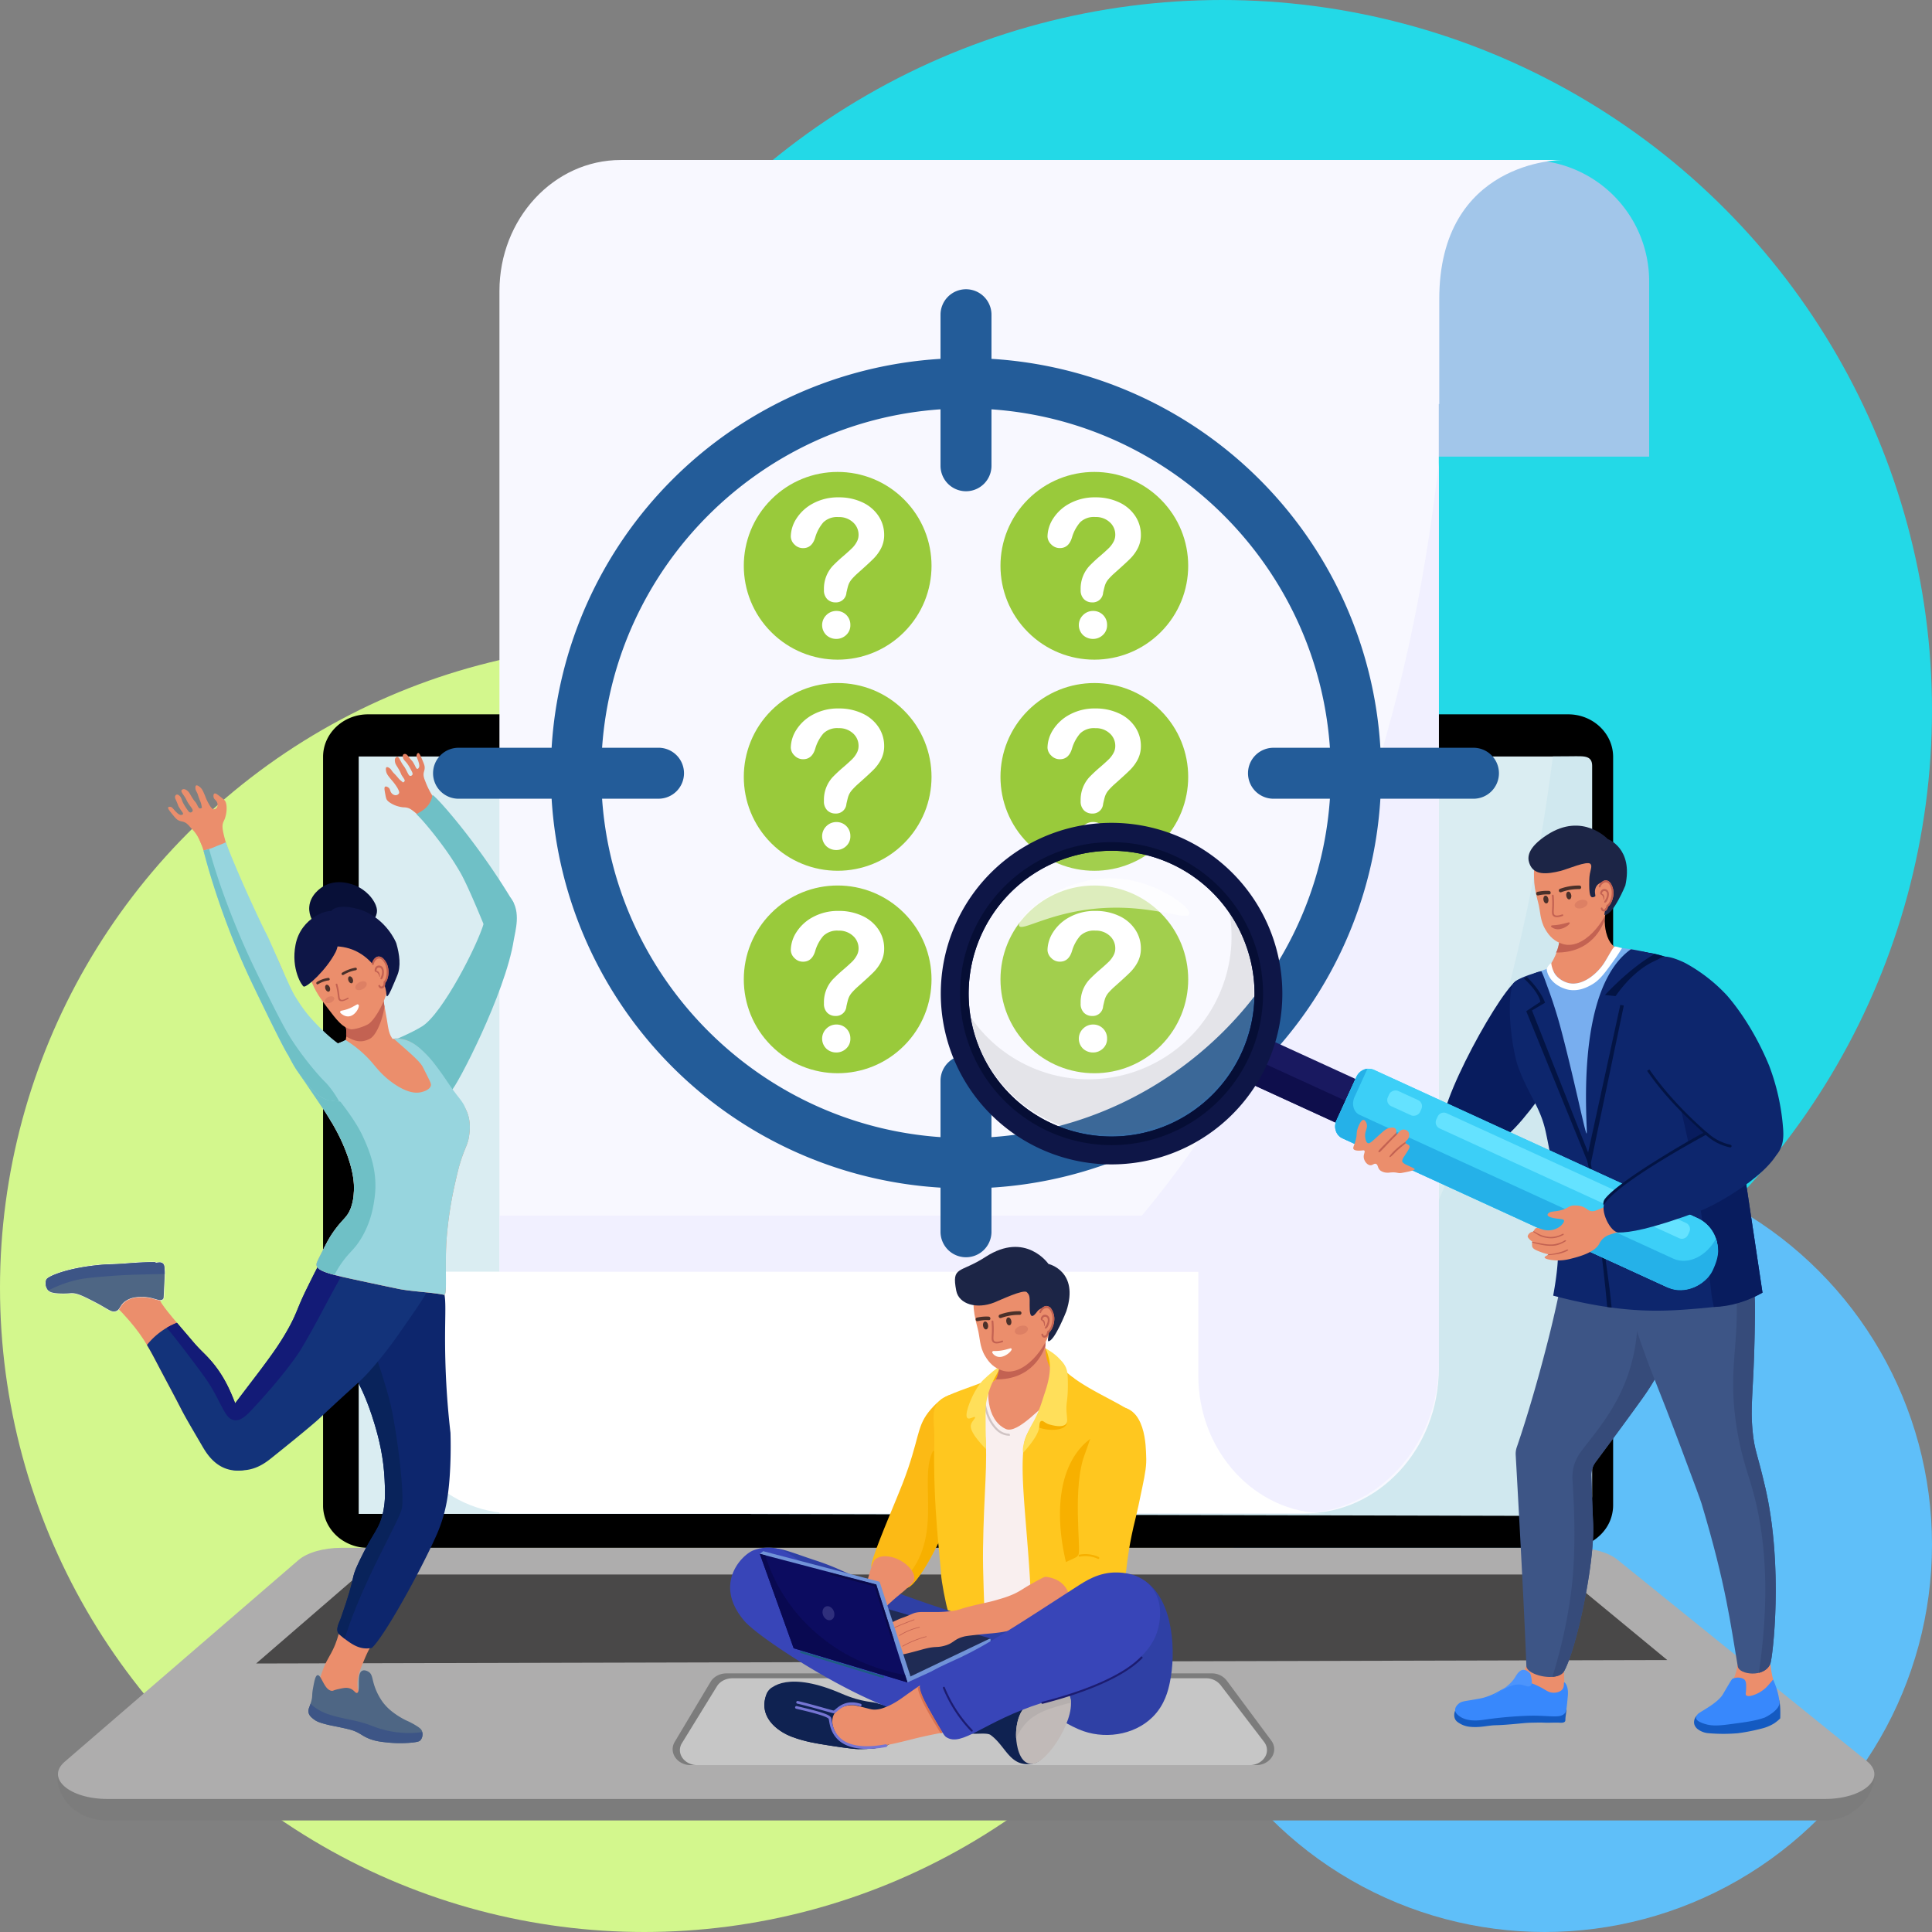 <svg xmlns="http://www.w3.org/2000/svg" viewBox="0 0 1920 1920"><rect x="0" y="0" width="1920" height="1920" fill="#808080" stroke="none"/><defs><style>.cls-1{fill:#5fbff9;}.cls-2{fill:#d3f78d;}.cls-3{fill:#23d9e7;}.cls-4{fill:#daedf2;}.cls-5{fill:#333;}.cls-6{fill:#7c7c7c;}.cls-7{fill:#aeadad;}.cls-8{fill:#494848;}.cls-9{fill:#c6c6c6;}.cls-10{fill:#d0e8ef;}.cls-11{fill:#a2c6ea;}.cls-12{fill:#f8f8ff;}.cls-13{fill:#f1f0ff;}.cls-14,.cls-36,.cls-40{fill:#fff;}.cls-15{fill:#235c99;}.cls-16{fill:#99ca3b;}.cls-17{fill:#081c5e;}.cls-18{fill:#145ac1;}.cls-19{fill:#eb8e6c;}.cls-20{fill:#c36252;}.cls-21{fill:#49302a;}.cls-22{fill:#dd8064;}.cls-23{fill:#1c2546;}.cls-24{fill:#97bfff;}.cls-25{fill:#78aeef;}.cls-26{fill:#3d5586;}.cls-27{fill:#3888fc;}.cls-28{fill:#4c94fc;}.cls-29{fill:#364b7a;}.cls-30{fill:#0d266d;}.cls-31{fill:#031444;}.cls-32{fill:#191960;}.cls-33{fill:#0e0e4c;}.cls-34{fill:#3ccff7;}.cls-35{fill:#25b1e8;}.cls-36{opacity:0.09;}.cls-37{fill:#5b575a;opacity:0.13;}.cls-38{fill:#0e1647;}.cls-39{fill:#060e35;}.cls-40{opacity:0.63;}.cls-41{fill:#64e2ff;}.cls-42{fill:#4e6684;}.cls-43{fill:#09235b;}.cls-44{fill:#13337a;}.cls-45{fill:#131b77;}.cls-46{fill:#081038;}.cls-47{fill:#6fc0c6;}.cls-48{fill:#97d5de;}.cls-49{fill:#e58163;}.cls-50{fill:#2f40a5;}.cls-51{fill:#0f2251;}.cls-52{fill:#f7b000;}.cls-53{fill:#c1bab8;}.cls-54{fill:#f9efef;}.cls-55{fill:#fcba15;}.cls-56{fill:#ffc71f;}.cls-57{fill:#d0c4c4;}.cls-58{fill:#ffdf5a;}.cls-59{fill:#3845b8;}.cls-60{fill:#7193d8;}.cls-61{fill:#1f2b54;}.cls-62{fill:#fefdfb;}.cls-63{fill:#b5afae;}.cls-64{fill:#0c0c60;}.cls-65{fill:#7575d3;}.cls-66{fill:#2f2f7c;}.cls-67{fill:#090951;}.cls-68{fill:#090949;}.cls-69{fill:#1c1c70;}.cls-70{fill:#d87150;}.cls-71{fill:#1d5e82;}</style></defs><g id="Layer_2" data-name="Layer 2"><g id="Layer_1-2" data-name="Layer 1"><circle class="cls-1" cx="1535.04" cy="1535.04" r="384.96"></circle><circle class="cls-2" cx="640.18" cy="1279.82" r="640.18"></circle><circle class="cls-3" cx="1214.25" cy="705.75" r="705.75"></circle><path d="M1603.11,752.25v743.66a38.55,38.55,0,0,1-.69,7.3,40.12,40.12,0,0,1-7.38,16.94,44.58,44.58,0,0,1-25.33,16.72l-.32.08a44.76,44.76,0,0,1-11,1.3H365.73a46.25,46.25,0,0,1-23.25-6.18,43.47,43.47,0,0,1-16-15.85,40.25,40.25,0,0,1-5.42-19.38c0-.32,0-.61,0-.93V752.25c0-23.39,20-42.35,44.7-42.35h1192.7C1583.09,709.9,1603.11,728.86,1603.11,752.25Z"></path><rect class="cls-4" x="356.48" y="751.79" width="1211.16" height="752.7"></rect><polygon class="cls-5" points="1353.48 1596.73 571.22 1596.73 586.55 1590.98 1339.21 1590.98 1353.48 1596.73"></polygon><path class="cls-6" d="M1813.44,1809.17H106.9c-37.93,0-55.75-32.7-47.94-51.7L296.47,1571.9c8.81-7.6,25-12.28,42.6-12.28H1565.35c17,0,32.88,4.41,41.85,11.66l250.9,181.55C1872.82,1766.53,1852,1809.17,1813.44,1809.17Z"></path><path class="cls-7" d="M1813.44,1787.8H106.9c-37.93,0-61.61-20.55-42.6-37l232.17-200.31c8.81-7.6,25-12.27,42.6-12.27H1565.35c17,0,32.88,4.4,41.85,11.65l248.1,200.32C1875.61,1766.62,1852,1787.8,1813.44,1787.8Z"></path><polygon class="cls-8" points="1656.94 1649.74 254.53 1653.17 356.88 1564.71 1553.9 1564.71 1656.94 1649.74"></polygon><path class="cls-6" d="M1204.19,1663H721.93c-6.62,0-12.69,3.23-15.78,8.4L670.55,1731c-6.27,10.5,2.34,23.12,15.78,23.12h562.11c14.2,0,22.71-13.92,14.92-24.4l-44.25-59.6A18.56,18.56,0,0,0,1204.19,1663Z"></path><path class="cls-9" d="M1198.47,1667.86H727.85c-6.45,0-12.38,3.06-15.4,8l-34.74,56.43c-6.12,9.94,2.29,21.89,15.4,21.89h548.55c13.85,0,22.16-13.18,14.56-23.11L1213,1674.6A18.29,18.29,0,0,0,1198.47,1667.86Z"></path><path class="cls-10" d="M1561.47,751.63l-18.23.11c-17.71,139.3-45.37,241.41-71.24,324.39-45.87,147.11-88.89,221.5-154.49,279.16,0,0-54.19,47.63-130.1,78.61-83.11,33.91-236.28,57.09-441.67,70.7l816.21,1.94a20.32,20.32,0,0,0,20.31-20.31V761.17C1582.26,750,1572.68,751.63,1561.47,751.63Z"></path><path class="cls-11" d="M705.4,159h812.88a120.64,120.64,0,0,1,120.64,120.64V453.8a0,0,0,0,1,0,0H705.4a0,0,0,0,1,0,0V159A0,0,0,0,1,705.4,159Z"></path><path class="cls-12" d="M1429.84,159H617c-66.64,0-120.66,58.32-120.66,130.25V1504h800.35c73.55,0,133.17-64.36,133.17-143.76V459.49h0v-58h.47V298.15C1429.84,159,1552.15,159,1552.15,159Z"></path><path class="cls-13" d="M941.62,1379.3c-122.4,78.53-247,112.88-356.79,124.7h706.8c76.33,0,138.21-66.79,138.21-149.19V459.49c-17.72,158.89-58.26,338-140.37,502.3C1236.65,1067.43,1142.32,1250.54,941.62,1379.3Z"></path><path class="cls-14" d="M1190.88,1367.07V1263.75H384v103.32C384,1442.7,440.77,1504,510.83,1504h806.68C1247.56,1503.87,1190.88,1442.62,1190.88,1367.07Z"></path><rect class="cls-13" x="496.32" y="1207.99" width="933.53" height="55.76"></rect><path class="cls-15" d="M1464.31,743.12h-92.5A412.23,412.23,0,0,0,985.32,356.63V312.77A25.32,25.32,0,0,0,960,287.45h0a25.32,25.32,0,0,0-25.32,25.32v43.86A412.23,412.23,0,0,0,548.19,743.12h-92.5a25.32,25.32,0,0,0-25.32,25.32h0a25.32,25.32,0,0,0,25.32,25.33h92.5a412.23,412.23,0,0,0,386.49,386.49v43.86A25.32,25.32,0,0,0,960,1249.44h0a25.32,25.32,0,0,0,25.32-25.32v-43.86a412.25,412.25,0,0,0,386.49-386.49h92.5a25.32,25.32,0,0,0,25.32-25.33h0A25.32,25.32,0,0,0,1464.31,743.12Zm-479,387V1074A25.32,25.32,0,0,0,960,1048.7h0A25.32,25.32,0,0,0,934.68,1074v56.07c-179.77-12.46-323.87-156.56-336.33-336.32h56.08a25.33,25.33,0,0,0,25.32-25.33h0a25.32,25.32,0,0,0-25.32-25.32H598.35c12.46-179.76,156.56-323.87,336.33-336.33v56.08A25.32,25.32,0,0,0,960,488.19h0a25.32,25.32,0,0,0,25.32-25.32V406.79c179.77,12.46,323.87,156.57,336.33,336.33h-56.08a25.32,25.32,0,0,0-25.32,25.32h0a25.33,25.33,0,0,0,25.32,25.33h56.08C1309.19,973.53,1165.09,1117.63,985.32,1130.09Z"></path><circle class="cls-16" cx="832.46" cy="973.29" r="93.28" transform="translate(-444.4 873.7) rotate(-45)"></circle><path class="cls-14" d="M785.89,944.14a33.7,33.7,0,0,1,5.66-17.87,43.77,43.77,0,0,1,16.53-15,52,52,0,0,1,25.39-6,54.27,54.27,0,0,1,23.66,5,38.49,38.49,0,0,1,15.93,13.52,33.38,33.38,0,0,1,5.61,18.56,28.55,28.55,0,0,1-3.24,13.86,41.63,41.63,0,0,1-7.6,10.23Q863.53,970.78,852,981a68.74,68.74,0,0,0-5,5,21.36,21.36,0,0,0-2.85,4,20.49,20.49,0,0,0-1.43,3.62q-.51,1.81-1.55,6.35a10.32,10.32,0,0,1-10.92,9.68h-.13a11.27,11.27,0,0,1-8-3.19,12.4,12.4,0,0,1-3.28-9.37,33.18,33.18,0,0,1,8.63-23.57,147.49,147.49,0,0,1,11-10.24c4-3.45,6.82-6.08,8.63-7.85a25.92,25.92,0,0,0,4.32-5.88,14.24,14.24,0,0,0,1.81-7.08A16.49,16.49,0,0,0,847.63,930a20.12,20.12,0,0,0-14.25-5.13,19.69,19.69,0,0,0-15.11,5.18,40.17,40.17,0,0,0-8.16,15.19q-3.18,10.5-12,10.49a11.66,11.66,0,0,1-8.64-3.67A11.34,11.34,0,0,1,785.89,944.14Zm45.33,101.8a14.38,14.38,0,0,1-9.88-3.67,13.86,13.86,0,0,1,0-20.11,13.87,13.87,0,0,1,9.88-4,13.64,13.64,0,0,1,13.86,13.43v.43a13,13,0,0,1-4.32,10.19A13.92,13.92,0,0,1,831.22,1045.94Z"></path><circle class="cls-16" cx="832.46" cy="772.08" r="93.28" transform="translate(-302.12 814.77) rotate(-45)"></circle><path class="cls-14" d="M785.89,742.94a33.76,33.76,0,0,1,5.66-17.88,43.83,43.83,0,0,1,16.53-15,52,52,0,0,1,25.39-6,54.27,54.27,0,0,1,23.66,5,38.47,38.47,0,0,1,15.93,13.51,33.43,33.43,0,0,1,5.61,18.57A28.57,28.57,0,0,1,875.43,755a41.63,41.63,0,0,1-7.6,10.23q-4.3,4.32-15.84,14.55a66.84,66.84,0,0,0-5,5.05,21,21,0,0,0-2.85,4,20.49,20.49,0,0,0-1.43,3.62q-.51,1.82-1.55,6.35a10.32,10.32,0,0,1-10.92,9.68h-.13a11.28,11.28,0,0,1-8-3.2,12.37,12.37,0,0,1-3.28-9.36,33.22,33.22,0,0,1,8.63-23.58,147.35,147.35,0,0,1,11-10.23c4-3.45,6.82-6.09,8.63-7.86a25.64,25.64,0,0,0,4.32-5.87,14.24,14.24,0,0,0,1.81-7.08,16.48,16.48,0,0,0-5.52-12.52,20.13,20.13,0,0,0-14.25-5.14,19.73,19.73,0,0,0-15.11,5.18,40.28,40.28,0,0,0-8.16,15.2q-3.18,10.5-12,10.49a11.66,11.66,0,0,1-8.64-3.67A11.34,11.34,0,0,1,785.89,742.94Zm45.33,101.8a14.38,14.38,0,0,1-9.88-3.67,13.87,13.87,0,0,1,0-20.12,13.9,13.9,0,0,1,9.88-4,13.64,13.64,0,0,1,13.86,13.43v.43A13,13,0,0,1,840.76,841,14,14,0,0,1,831.22,844.74Z"></path><circle class="cls-16" cx="832.46" cy="562.28" r="93.28" transform="translate(-153.77 753.33) rotate(-45)"></circle><path class="cls-14" d="M785.89,533.14a33.76,33.76,0,0,1,5.66-17.88,43.83,43.83,0,0,1,16.53-15,52,52,0,0,1,25.39-6,54.27,54.27,0,0,1,23.66,5,38.47,38.47,0,0,1,15.93,13.51,33.43,33.43,0,0,1,5.61,18.57,28.57,28.57,0,0,1-3.24,13.86,41.63,41.63,0,0,1-7.6,10.23Q863.53,559.78,852,570a66.84,66.84,0,0,0-5,5,21,21,0,0,0-2.85,4,20.49,20.49,0,0,0-1.43,3.62q-.51,1.81-1.55,6.35a10.32,10.32,0,0,1-10.92,9.68h-.13a11.28,11.28,0,0,1-8-3.2,12.37,12.37,0,0,1-3.28-9.36,33.22,33.22,0,0,1,8.63-23.58,147.35,147.35,0,0,1,11-10.23c4-3.45,6.82-6.09,8.63-7.86a25.64,25.64,0,0,0,4.32-5.87,14.24,14.24,0,0,0,1.81-7.08A16.48,16.48,0,0,0,847.63,519a20.13,20.13,0,0,0-14.25-5.14,19.73,19.73,0,0,0-15.11,5.18,40.28,40.28,0,0,0-8.16,15.2q-3.18,10.49-12,10.49a11.66,11.66,0,0,1-8.64-3.67A11.34,11.34,0,0,1,785.89,533.14Zm45.33,101.8a14.38,14.38,0,0,1-9.88-3.67,13.87,13.87,0,0,1,0-20.12,13.82,13.82,0,0,1,9.88-4,13.64,13.64,0,0,1,13.86,13.42V621a13,13,0,0,1-4.32,10.19A14,14,0,0,1,831.22,634.94Z"></path><circle class="cls-16" cx="1087.54" cy="973.29" r="93.28" transform="translate(-369.68 1054.08) rotate(-45)"></circle><path class="cls-14" d="M1041,944.14a33.88,33.88,0,0,1,5.66-17.87,43.8,43.8,0,0,1,16.54-15,52,52,0,0,1,25.38-6,54.24,54.24,0,0,1,23.66,5,38.43,38.43,0,0,1,15.93,13.52,33.39,33.39,0,0,1,5.62,18.56,28.66,28.66,0,0,1-3.24,13.86,41.89,41.89,0,0,1-7.6,10.23q-4.32,4.32-15.85,14.55a70.76,70.76,0,0,0-5,5,18.2,18.2,0,0,0-4.27,7.64c-.35,1.21-.86,3.33-1.56,6.35a10.32,10.32,0,0,1-10.92,9.68h-.13a11.29,11.29,0,0,1-8-3.19,12.4,12.4,0,0,1-3.28-9.37,33.23,33.23,0,0,1,8.64-23.57,149.34,149.34,0,0,1,11-10.24c4-3.45,6.83-6.08,8.64-7.85a26.22,26.22,0,0,0,4.32-5.88,14.35,14.35,0,0,0,1.81-7.08,16.5,16.5,0,0,0-5.53-12.52,20.12,20.12,0,0,0-14.24-5.13,19.68,19.68,0,0,0-15.11,5.18,40.17,40.17,0,0,0-8.16,15.19c-2.12,7-6.14,10.49-12,10.49a11.66,11.66,0,0,1-8.63-3.67A11.31,11.31,0,0,1,1041,944.14Zm45.34,101.8a14.42,14.42,0,0,1-9.89-3.67,13.86,13.86,0,0,1,0-20.11,13.89,13.89,0,0,1,9.89-4,13.65,13.65,0,0,1,13.86,13.43v.43a13,13,0,0,1-4.32,10.19A14,14,0,0,1,1086.31,1045.94Z"></path><circle class="cls-16" cx="1087.54" cy="772.08" r="93.28" transform="translate(-227.41 995.15) rotate(-45)"></circle><path class="cls-14" d="M1041,742.94a33.94,33.94,0,0,1,5.66-17.88,43.85,43.85,0,0,1,16.54-15,52,52,0,0,1,25.38-6,54.24,54.24,0,0,1,23.66,5,38.41,38.41,0,0,1,15.93,13.51,33.44,33.44,0,0,1,5.62,18.57,28.68,28.68,0,0,1-3.24,13.86,41.89,41.89,0,0,1-7.6,10.23q-4.32,4.32-15.85,14.55a68.74,68.74,0,0,0-5,5.05,18.2,18.2,0,0,0-4.27,7.64c-.35,1.21-.86,3.33-1.56,6.35a10.32,10.32,0,0,1-10.92,9.68h-.13a11.3,11.3,0,0,1-8-3.2,12.37,12.37,0,0,1-3.28-9.36,33.27,33.27,0,0,1,8.64-23.58,149.2,149.2,0,0,1,11-10.23c4-3.45,6.83-6.09,8.64-7.86a25.94,25.94,0,0,0,4.32-5.87,14.35,14.35,0,0,0,1.81-7.08,16.48,16.48,0,0,0-5.53-12.52,20.12,20.12,0,0,0-14.24-5.14,19.72,19.72,0,0,0-15.11,5.18,40.28,40.28,0,0,0-8.16,15.2c-2.12,7-6.14,10.49-12,10.49a11.66,11.66,0,0,1-8.63-3.67A11.31,11.31,0,0,1,1041,742.94Zm45.34,101.8a14.42,14.42,0,0,1-9.89-3.67,13.87,13.87,0,0,1,0-20.12,13.92,13.92,0,0,1,9.89-4,13.65,13.65,0,0,1,13.86,13.43v.43a13,13,0,0,1-4.32,10.19A14,14,0,0,1,1086.31,844.74Z"></path><circle class="cls-16" cx="1087.54" cy="562.28" r="93.28" transform="translate(-79.06 933.7) rotate(-45)"></circle><path class="cls-14" d="M1041,533.14a33.94,33.94,0,0,1,5.66-17.88,43.85,43.85,0,0,1,16.54-15,52,52,0,0,1,25.38-6,54.24,54.24,0,0,1,23.66,5,38.41,38.41,0,0,1,15.93,13.51,33.44,33.44,0,0,1,5.62,18.57,28.68,28.68,0,0,1-3.24,13.86,41.89,41.89,0,0,1-7.6,10.23q-4.32,4.32-15.85,14.55a68.74,68.74,0,0,0-5,5,18.2,18.2,0,0,0-4.27,7.64c-.35,1.21-.86,3.33-1.56,6.35a10.32,10.32,0,0,1-10.92,9.68h-.13a11.3,11.3,0,0,1-8-3.2,12.37,12.37,0,0,1-3.28-9.36,33.27,33.27,0,0,1,8.64-23.58,149.2,149.2,0,0,1,11-10.23c4-3.45,6.83-6.09,8.64-7.86a25.94,25.94,0,0,0,4.32-5.87,14.35,14.35,0,0,0,1.81-7.08,16.48,16.48,0,0,0-5.53-12.52,20.12,20.12,0,0,0-14.24-5.14,19.72,19.72,0,0,0-15.11,5.18,40.28,40.28,0,0,0-8.16,15.2c-2.12,7-6.14,10.49-12,10.49a11.66,11.66,0,0,1-8.63-3.67A11.31,11.31,0,0,1,1041,533.14Zm45.34,101.8a14.42,14.42,0,0,1-9.89-3.67,13.87,13.87,0,0,1,0-20.12,13.84,13.84,0,0,1,9.89-4,13.65,13.65,0,0,1,13.86,13.42V621a13,13,0,0,1-4.32,10.19A14,14,0,0,1,1086.31,634.94Z"></path><path class="cls-17" d="M1506.44,975.07c13.91-10.59,53,18.54,60,41.18,4.36,14.19-10.55,39.66-37.63,76.22-47.56,64.2-50.35,38.47-62.76,43.69-7.52,3.17-10.71-6-28.58-9.62C1415.35,1122,1486.48,990.26,1506.44,975.07Z"></path><path class="cls-18" d="M1448.24,1697.87c2.84-.86,4.7,5.27,11.72,8.16,3.36,1.39,6.32,1.38,11.72.94,11.06-.89,16.7-2.32,24.38-3.45,10.54-1.55,19.22-1.7,29.3-1.88,10.58-.19,9,.4,14.81,0,8.28-.56,15.43-5.08,16.43-2.76.28.66-.31,4-.7,6.84-.43,3.2,0,4.06-.61,5-1.06,1.54-3.64,1.36-5.86,1.26-4.83-.23-9.68.21-14.5,0-3.56-.16-6.38-.11-12,0-7.14.13-9.5.61-20.66,1.56-17.72,1.51-14.51.52-22.83,1.57-5.7.72-11.43,1.72-18.82.94a23.89,23.89,0,0,1-10.18-3.45c-1.79-1.11-3.36-2.12-4.32-4.08C1444.12,1704.56,1445.67,1698.65,1448.24,1697.87Z"></path><path class="cls-18" d="M1689.46,1703c3.83-1.12,6.06,2.39,12.55,4.4,3.47,1.07,6.29,1,11.92.94,9.41-.15,11.57-1.77,26-4.08,11.74-1.88,13.52-1.33,17-3.77,7.07-5,7-12.79,9.73-12.55,3.35.29,2.51,19.77,2.51,19.77a41.29,41.29,0,0,1-5.65,4.71,41.74,41.74,0,0,1-12.55,5.33,190.49,190.49,0,0,1-23.85,4.71,169.07,169.07,0,0,1-28.88,0,20.26,20.26,0,0,1-10.67-3.77,9.68,9.68,0,0,1-3.76-5,8.59,8.59,0,0,1,0-4.39A9,9,0,0,1,1689.46,1703Z"></path><path class="cls-19" d="M1508.39,1671.51c4.23-4.57,5.87-9,8.47-16,7.54-20.33-2-32.16,4.71-38.6,7.55-7.21,29.71-2.08,35.77,9.88,4,7.92-2.35,12.24-2.82,30.13a209.78,209.78,0,0,0,1.88,35.31s-6.14-.6-18.36-1.42c-18-1.2-25.67,4.93-34.36-.94-1.22-.82-5.15-3.47-5.18-7.06C1498.47,1678.73,1503.51,1676.77,1508.39,1671.51Z"></path><path class="cls-19" d="M1726.33,1627.27c5.25-9.55,25.81-12.37,33-4.71,4.42,4.73-1.87,14,0,30.87s5.65,24.2,5.65,24.2-9.18,8.67-17,11.77c-10.79,4.31-28.68,7.81-32.48,1.41-1.17-2-2.76-4.87,4.71-17.41C1733.39,1651.27,1722.71,1633.85,1726.33,1627.27Z"></path><path class="cls-19" d="M1549.82,934.2c1.21-9.87.31-20.7,2.42-29.23,5-20.36,34.29-30.76,42.94-23.62,5.2,4.29-3.7,27.07,1,45.38,5.71,22.41,20.55,15.06,25.56,18.16,7,4.34-9.55,13.53-18,19-11.83,7.72-36,36.63-47.67,31.23-20.1-9.3-22.14-28.71-18.94-32C1539.57,960.65,1547.85,950.33,1549.82,934.2Z"></path><path class="cls-20" d="M1579.77,926.46c8.42-5.08,13.27-15.47,15.11-17.07.28.41-.27,3.91-.14,4.37-1.8,6.41-13,33.47-48.42,32.84,2-3.11,3.07-8.32,3.5-12.4C1563.07,934.13,1572.68,930.74,1579.77,926.46Z"></path><path class="cls-19" d="M1538.52,838.52c12-7.54,25.41-4,28.93-2.86,15.21,4.72,22.63,17.61,25.57,22.73,10.34,18,7.15,35.88,6.23,40.61-2.89,14.86-25.53,46.56-47.27,38.8-7.35-2.63-11.92-6.95-16.14-14-5.62-9.45-4.87-18.33-7.3-27.08-2.91-10.49-4-18.44-4-23.69C1524.49,869.43,1522.24,848.71,1538.52,838.52Z"></path><path class="cls-21" d="M1550.29,883.32a52.49,52.49,0,0,1,7.31-2.11,53.77,53.77,0,0,1,12-1.17,1.77,1.77,0,0,1,1.76,1.86h0a1.77,1.77,0,0,1-1.78,1.68,50.45,50.45,0,0,0-11.25,1.09,51,51,0,0,0-6.85,2,1.77,1.77,0,0,1-1.2-3.33Z"></path><path class="cls-20" d="M1543,889.14a.82.82,0,0,1,1,.69,85.68,85.68,0,0,1,.34,9.63c0,1.54-.1,2.84-.16,4-.17,3.2-.25,4.81.71,5.69,1.19,1.09,3.83.94,7.5-.4a.87.87,0,0,1,1.11.43h0a.85.85,0,0,1-.55,1.08c-.71.26-1.39.47-2,.65-3.4.94-5.85.75-7.3-.59s-1.38-3.31-1.2-6.85c.06-1.14.13-2.43.16-4a83,83,0,0,0-.34-9.47A.86.86,0,0,1,1543,889.14Z"></path><path class="cls-21" d="M1558.38,886.1c1.36-.23,2.76,1.31,3.13,3.44s-.46,4-1.82,4.27-2.76-1.3-3.13-3.43S1557,886.34,1558.38,886.1Z"></path><path class="cls-21" d="M1535.67,890.1c1.36-.24,2.76,1.3,3.12,3.43s-.45,4-1.81,4.27-2.76-1.3-3.13-3.43S1534.31,890.33,1535.67,890.1Z"></path><path class="cls-21" d="M1527.8,886.36a41.84,41.84,0,0,1,6.66-1,39,39,0,0,1,5.07,0,1.8,1.8,0,0,1,1.49,1.91,1.47,1.47,0,0,1-1.43,1.61,38.67,38.67,0,0,0-11.09,1,1.59,1.59,0,0,1-1.75-1.35h0A1.69,1.69,0,0,1,1527.8,886.36Z"></path><path class="cls-20" d="M1542.59,919.61l2.24-.17a54.31,54.31,0,0,0,9.63-1.64l4.09-1.08c.93-.24,1.73.28,1.42.92-.94,1.92-5.22,4.85-9.54,5.62a10.23,10.23,0,0,1-8.89-2.29C1541,920.47,1541.62,919.68,1542.59,919.61Z"></path><path class="cls-22" d="M1570.11,894.56c3.49-1.06,6.85-.15,7.51,2s-1.63,4.8-5.11,5.86-6.85.15-7.51-2S1566.63,895.62,1570.11,894.56Z"></path><path class="cls-23" d="M1537.5,829.69c35.17-22.88,60.26,4.16,60.26,4.16S1623.4,843,1615.24,880c0,0-11.75,28.84-20.36,29.36-2.66.17,9.63-29.65,4.29-33-2.25-1.42-9.74.33-12.14,3.64-3.83,5.27-.79,10.22-1.78,10.8-5.32,3.12-6.11-1.7-5.85-16.49.17-9.23,3.66-13.07,1.07-15.83-3-3.24-23.27,5.47-29.46,7-13.51,3.29-27,5-31.25-7.82C1517.88,852,1517.7,842.57,1537.5,829.69Z"></path><path class="cls-19" d="M1596.18,874.9c3.8.41,6.28,5.87,7,9.45,1.72,8.55-4.15,18.52-8.32,18-4.65-.55-9.73-14.32-5.59-22.33C1589.41,879.78,1592.24,874.48,1596.18,874.9Z"></path><path class="cls-20" d="M1595,894.79l-.22.33Z"></path><path class="cls-20" d="M1592.67,883.84a4.34,4.34,0,0,1,5.09,1.22c1.87,2.25,1.13,6.19-.07,8.89-.5,1.12-1.47,2.91-2.68,3.11-.13,0-1.55.1-.25-1.93l.28-.44.3-.46c.67-1,.39-.61,0,0a11.69,11.69,0,0,0,1.5-3.49c.44-1.93.3-3.52-.39-4.34a2.65,2.65,0,0,0-3-.73,2.94,2.94,0,0,0-1.47,2.29.92.92,0,0,1-.83.82,1,1,0,0,1-.93-1.18A4.79,4.79,0,0,1,1592.67,883.84Z"></path><path class="cls-20" d="M1595,894.69l-.06.1.38-.6,0,0Z"></path><path class="cls-20" d="M1588.91,880.55a1,1,0,0,0,.56,1.33.84.84,0,0,0,1.08-.51,7,7,0,0,1,3.42-4,4.15,4.15,0,0,1,3.22-.3,5.42,5.42,0,0,1,2.57,2.57,14.52,14.52,0,0,1,1.91,8c-.14,5.79-2.79,10.86-4.5,11.46-.53.18-.63.69-.75,1.28-.32,1.61-.83,3.13-2.36,3.39h0c-.76.13-1.11,0-1.47-1.21a.92.92,0,0,0-1.06-.69h0a1,1,0,0,0-.62,1.25c.42,1.39,1.27,3,3.49,2.59h0c2.89-.49,3.53-3.65,3.77-4.84a.29.29,0,0,1,0-.09c2.44-1.33,5.11-6.88,5.27-13a16.77,16.77,0,0,0-2.22-9.21,7.22,7.22,0,0,0-3.53-3.38,5.73,5.73,0,0,0-4.45.34A8.74,8.74,0,0,0,1588.91,880.55Zm8.85,20.5Z"></path><path class="cls-20" d="M1593,888.65a4.08,4.08,0,0,1,1.29,2.88c.19,1.53-.22,3-.49,3s.08-2.75-1.53-4.62c-.83-1-1.77-1.18-1.7-1.48S1592,887.93,1593,888.65Z"></path><path class="cls-24" d="M1540.45,961.66h0C1540.4,961.73,1540.39,961.71,1540.45,961.66Z"></path><path class="cls-25" d="M1506.44,975.07c3.48-2,29.23-11.75,34-13.41-.06.05,0,.07,0,0h0c.23-.17,1.46-.62,3.33,3.46,3,6.58,10,10.72,15.26,11.92,13.79,3.14,28.93-9.65,36-21.34,4.83-8,8.37-14.32,10-14.19,41,3.33,64.7,15.77,78.52,26.75,13.43,10.67,18.34,27.29,22.59,39.54,5,14.32,11.1,68.9,24.41,143.1,12.32,68.62,15.26,108.58,15.26,108.58s-8.14,3.94-26.86,2.51c-58.73-4.5-66-14.89-95.83-13.81-35.8,1.29-71,14.12-71,14.12s-.22-88.91-14.47-144c-4-15.33-9.8-37.91-25-62.76C1504.87,1042.8,1503.07,977,1506.44,975.07Z"></path><path class="cls-26" d="M1539,1329.77c24.06-95.37,19.38-127.48,38.6-133.68,27.66-8.92,82.75,42.9,87.56,97.91,3.87,44.42-25.54,85.34-33.9,97-16.94,23.57-36.88,50.38-45.53,62a21.06,21.06,0,0,0-4.19,13.19c.22,8.86.72,25.45,1.71,48.18,1.71,39.44-16.71,124.52-28.78,146.33-6.26,11.3-37.25,4.37-37.59-5.11-2.19-60-9.21-185.21-10.59-209.55a20.53,20.53,0,0,1,1.13-8C1511.48,1426.26,1524.22,1388.29,1539,1329.77Z"></path><path class="cls-27" d="M1449.55,1693.17c2.57-2.24,4.89-2.36,13.18-3.77,6.5-1.11,9.75-1.66,12.55-2.51a70.69,70.69,0,0,0,11-4.39c2.65-1.36,3.37-2,6.91-3.77,1.13-.57,4.43-2.25,7.53-3.45,4.08-1.59,10.56-4.11,17.88-3.14,3.78.5,6.42,1.75,10.67,3.77,7,3.33,9,6.08,14.13,6.27a13.31,13.31,0,0,0,7.21-1.57c5.18-2.92,2.82-9,4-8.69,1,.23,4.29,4.4,3.51,13.09-.92,10.2-1.38,15.31-2.52,16.94-4.46,6.45-14.73,2.6-36.4,3.14a397.21,397.21,0,0,0-43,3.77c-4.87.73-16.78,2.65-25.11-2.83-1.42-.94-4.86-3.2-5-6.59C1446,1696.28,1448.73,1693.87,1449.55,1693.17Z"></path><path class="cls-28" d="M1505.72,1666.81c.58-1,3-5.62,6.38-7,2.37-1,5.48.21,7.74,2.33,1.15,1.08,1.41,2.38,1.88,4.71s1.37,6.79-.63,8.47c-1.81,1.53-5.18,0-7.21-.63-12.89-4-29,11.19-29.5,10.36S1499.24,1677.5,1505.72,1666.81Z"></path><path class="cls-29" d="M1562.73,1470.69a41.44,41.44,0,0,1,7.81-27.19c22.17-30.54,71.64-77.79,52.86-181.2,4.88,10.93,40.71,19.91,41.74,31.7,3.87,44.42-25.54,85.34-33.9,97-16.94,23.57-36.88,50.38-45.53,62a21.05,21.05,0,0,0-4.19,13.18c.22,8.87.72,25.46,1.71,48.19,1.71,39.44-16.71,124.52-28.78,146.33-2,3.6-6.51,5.35-11.74,5.75a494.1,494.1,0,0,0,18.81-85.55C1566.52,1541.78,1564.36,1494.44,1562.73,1470.69Z"></path><path class="cls-26" d="M1726.8,1209.27c13.56,21.39,15.38,53,17,80,.47,8.25.32,17.11,0,34.83-1.09,60.42-4.76,72.58-1.89,99.79,1.9,18,4.19,19.18,12.24,53.67,18.61,79.65,7.44,170.35,5.18,175.85-5.87,14.29-31,10.8-32.32,2.81-7.31-42.64-11.48-80-35.93-161.72-1.32-4.38-7.47-20.81-19.77-53.66-26.43-70.54-26.91-67.72-38.6-100.73-28.49-80.41-14.88-66.75-36.72-122.39-8.46-21.56-12.7-29.21-8.47-36.72C1601.77,1155.64,1696.45,1161.35,1726.8,1209.27Z"></path><path class="cls-27" d="M1688,1702.75c4.92-3.43,19.27-10.72,24.21-19,1.6-2.69,8.53-14.77,9.27-15.19,4.91-2.7,10.58-1,12.23.74s1.64,4.64,1.56,8.78c-.07,4.55-.88,5.6,0,6.59,2.32,2.6,10.65-1.4,11.62-1.88a35.26,35.26,0,0,0,8.15-5.65c2.1-2,7-8,7-8a72.58,72.58,0,0,1,6.41,22.06c.94,8.48-14.7,15.7-14.7,15.7-8.76,3.14-18.76,4.47-25.11,5.34-18,2.46-26.2,3.86-35.46.63-1.87-.66-7.5-2.63-7.53-5.34A5.91,5.91,0,0,1,1688,1702.75Z"></path><path class="cls-29" d="M1726.8,1209.27c13.56,21.39,15.38,53,17,80,.47,8.25.32,17.11,0,34.83-1.09,60.42-4.76,72.58-1.89,99.79,1.9,18,4.19,19.18,12.24,53.67,18.61,79.65,7.44,170.35,5.18,175.85-2.06,5-6.5,7.84-11.45,9,13.12-88.11,4.06-147.89-7.75-187.38-4.35-14.55-11.06-33-15.1-62.19-6.94-50.12,2.11-73.55.89-119-.57-21.14-5.23-58-18.66-101.28-.49-1.58-1-3.12-1.47-4.65A75.13,75.13,0,0,1,1726.8,1209.27Z"></path><path class="cls-30" d="M1547.75,1257.67c-.78,9.17-2.28,19.36-4.22,29.93,69.82,18.43,108.36,16,147.53,12.49,22.1-2,41.28-4.52,60.48-15.47-7.57-50.64-16.65-111.23-24.89-165.87-7-46.24-13.37-96.35-20.91-117.27-11.12-30.85-34.73-50-68.59-54.87-3.22-.46-5.29-2.05-13.45,1.57-16.84,7.47-24,24.13-28.31,34.31a99.75,99.75,0,0,0-6.33,21.32c-5.88,30.4-5.26,52.34-7,85.29-1.56,29.42-2.38,45-5.66,45.3-5,.51-12.76-34.16-19-62-8.47-37.73-11.66-54-11.66-54s-.61-24.9-18.11-52c0,0-22.75,6-24.55,12.34-6.74,23.81.9,69,5.93,82.33,10.81,28.69,21.58,38.56,27.07,63.55C1542.33,1153.2,1551.92,1208.65,1547.75,1257.67Z"></path><path class="cls-31" d="M1514.29,972.24c7.45-3.66,11.21-4,11.21-4,17.49,27.06,20.25,50.28,20.25,50.28s3.19,16.24,11.66,54c6.23,27.8,14,62.47,19,62,3.28-.33,4.1-15.88,5.66-45.3,1.74-32.95,1.12-54.89,7-85.29a99.75,99.75,0,0,1,6.33-21.32c4.35-10.18,11.47-26.84,28.31-34.31,8.16-3.62,10.23-2,13.45-1.57a101.48,101.48,0,0,1,17.42,4.07,104.13,104.13,0,0,0-12.21,5.16c-25.51,12.73-41.31,41-41.31,41l12.66,2.33-33.65,161-63.3-155.36,14-9.33S1530,986.74,1514.29,972.24Z"></path><path class="cls-14" d="M1541.68,957.18s-.06,2.61,2.1,7.94c2.73,6.7,10,10.72,15.26,11.92,13.79,3.14,28.93-9.65,36-21.34,4.83-8,8.44-15.24,10.06-15.11,2.37.19,4.6,1.34,6.86,1.59-2.11,3.48-5,8-8.6,13-9.29,12.92-14.12,19.47-22.65,24-3.81,2-12.06,6.38-22.32,4.33-1.14-.23-13.4-2.87-19-13.33a17.81,17.81,0,0,1-2.28-7C1537.52,961,1540,957.77,1541.68,957.18Z"></path><path class="cls-30" d="M1531.9,965.29c3.28,7.43,3,7.33,6.52,16.87a463.32,463.32,0,0,1,14,45c12.87,49.19,23,99.51,24.32,99.28,1.93-.34-13.82-141.88,44-183.07a176.19,176.19,0,0,1,23.11,5.07c-24.56,13.77-48.84,40.41-48.84,40.41l17,1.67-33.75,154.91-55.8-141.26,13-7.66s-3.37-11.17-18-25.59C1519.84,969.9,1528.2,965,1531.9,965.29Z"></path><path class="cls-17" d="M1701,1287.65c.31,2.76,1.78,8.35,2.09,11.24,17.37-.52,33.78-5.89,48.46-14.27-7.57-50.64-16.65-111.23-24.89-165.87-2.61-17.25-5.13-35-7.66-51.64-11.65-40.81-20.27-78.34-39.24-90-8-4.95-20.42-4.46-28.06.1-15.32,9.15,3,58.34,20,130.59C1689.43,1183.21,1696,1242.11,1701,1287.65Z"></path><path class="cls-31" d="M1597.25,1298.83c1,0,3.38.65,4.34.64-2.26-24.81-6.65-51.23-10.22-77.3-2.9-21.15-8.16-53.91-11.73-73l-2.82.53c3.56,19.07,8.81,51.77,11.7,72.89C1592.07,1248.51,1595,1274.14,1597.25,1298.83Z"></path><rect class="cls-32" x="1274.53" y="1013.68" width="47.68" height="125.11" transform="translate(-220.98 1808.11) rotate(-65.38)"></rect><rect class="cls-33" x="1281.49" y="1024.52" width="23.84" height="125.11" transform="translate(-233.73 1809.92) rotate(-65.38)"></rect><path class="cls-34" d="M1686.88,1210.53l-321.16-147.2a13.26,13.26,0,0,0-17.58,6.52l-20.15,44a13.26,13.26,0,0,0,6.52,17.58l321.16,147.2a34.55,34.55,0,0,0,45.8-17l2.41-5.28A34.53,34.53,0,0,0,1686.88,1210.53Z"></path><path class="cls-34" d="M1686.88,1210.53l-321.16-147.2a13.26,13.26,0,0,0-17.58,6.52l-20.15,44a13.26,13.26,0,0,0,6.52,17.58l321.16,147.2a34.55,34.55,0,0,0,45.8-17l2.41-5.28A34.53,34.53,0,0,0,1686.88,1210.53Z"></path><path class="cls-35" d="M1662.81,1250.78l-311.65-142.84c-6-2.76-8.28-10.74-5-17.82L1359,1062c-4.56.54-9,3.8-11.32,8.85l-19.23,42c-3.31,7.21-1,15.34,5.13,18.16l324.53,148.74c16,7.34,37.06-2.74,43.83-16.94,8.08-17,5.47-23.87,3.48-32.12C1696.52,1247.78,1677.94,1257.72,1662.81,1250.78Z"></path><path class="cls-36" d="M1163.82,858.37A142,142,0,1,0,1237.76,938,141.05,141.05,0,0,0,1163.82,858.37Z"></path><path class="cls-37" d="M1222,907.38a142.06,142.06,0,0,1-257.43,103.33,143.14,143.14,0,0,0,7,26.18A142,142,0,0,0,1237.76,938,143.28,143.28,0,0,0,1222,907.38Z"></path><path class="cls-38" d="M1175.37,833.16a169.72,169.72,0,1,0,83.58,225A169.73,169.73,0,0,0,1175.37,833.16Zm58.36,213.45a142,142,0,1,1,4-108.6A141.05,141.05,0,0,1,1233.73,1046.61Z"></path><path class="cls-39" d="M1167.38,850.6a150.55,150.55,0,1,0,78.4,84.44A149.58,149.58,0,0,0,1167.38,850.6Zm66.35,196a142,142,0,1,1,4-108.6A141.05,141.05,0,0,1,1233.73,1046.61Z"></path><path class="cls-40" d="M1137,878.21a111.09,111.09,0,0,0-58.66-2.48c-38.88,9-68.79,38.31-65.52,44.42,3.07,5.73,32.33-14.71,83.79-17.74,50-2.94,82.49,12.8,85.1,6.05C1184,902.53,1160.56,885.87,1137,878.21Z"></path><rect class="cls-41" x="1387.63" y="1078.77" width="16.64" height="35.19" rx="6.66" transform="translate(-182.35 1908.57) rotate(-65.38)"></rect><path class="cls-41" d="M1675.6,1215.39l-238-109.09a6.69,6.69,0,0,0-8.83,3.28l-1.39,3a6.68,6.68,0,0,0,3.28,8.82l238,109.09a6.67,6.67,0,0,0,8.82-3.28l1.39-3A6.68,6.68,0,0,0,1675.6,1215.39Z"></path><path class="cls-19" d="M1535,1249.68c0-1.24,4.36-3,4.36-3a63.22,63.22,0,0,1-10.15-3.18c-3.08-1.24-6-2.47-6.56-4.84a14.43,14.43,0,0,1,.09-4.76s-5.13-3.63-4.49-5.66a6.17,6.17,0,0,1,5.57-4.21,9.83,9.83,0,0,1,2-3.11c2.07-1.66,5.12.78,9.94,1.55a19.12,19.12,0,0,0,15.13-4.11c1.59-1.38,4-4.09,3.29-5.66-.44-.94-2-1.11-5.17-1.46-11.81-1.3-11.4-3.82-10.83-4.75,1.73-2.83,5.58-2.2,11.42-3.4,9.05-1.85,9-5.24,15.47-5.11,2.56.06,6.48.14,10.29,2.46,2.17,1.31,3.57,2.91,6.36,3.2a10.34,10.34,0,0,0,4.87-.88c6.25-2.26,8.6-3.91,10.34-4.43,8.65-2.63,25.19,15.74,21.87,22.06-1.17,2.23-4.15,1.64-18.61,6.47a18.42,18.42,0,0,0-7.08,4,18.06,18.06,0,0,0-3.82,5.25c-4.78,9-21.68,13.19-28.67,14.91a47.84,47.84,0,0,1-15.23,1.51C1540.45,1252.25,1535.05,1251,1535,1249.68Z"></path><path class="cls-20" d="M1523.45,1224.11l.71-.62,1.38.8a38.8,38.8,0,0,0,6.64,3.31,29.59,29.59,0,0,0,8.58,1.67,25.42,25.42,0,0,0,11.86-2.94c1.32-.68,2.15.45.62,1.18-4.6,2.2-8.26,3.19-12.51,3.09a30.37,30.37,0,0,1-9-1.73C1529.49,1228.14,1523.81,1224.31,1523.45,1224.11Z"></path><path class="cls-20" d="M1522.76,1234c.53.14,8.26,1.66,11.06,2.1a41.6,41.6,0,0,0,9.13.6c2-.07,8.09-1.35,11.5-3.68,1.5-1,2.66-.11,1.23.74-6,3.59-9.55,4.16-12.68,4.28a43.47,43.47,0,0,1-9.39-.62c-2.88-.46-10.46-2.36-11-2.5Z"></path><path class="cls-20" d="M1556.39,1242.2c2.17-1,3.09,0,.56,1.21a37.13,37.13,0,0,1-9,2.88,96.67,96.67,0,0,1-10.1,1.14l.8-.87C1540.35,1246.55,1549.78,1245.34,1556.39,1242.2Z"></path><path class="cls-30" d="M1627.4,1046.27a77,77,0,0,1-12.83-25.54c-2-7.09-2.61-17.4,2.8-32.16,5.12-14,29.62-37.92,37.2-37.89,6.57,0,17.56,4.87,21.37,7a162.58,162.58,0,0,1,40.19,31.45c4.86,5.56,25.39,29.59,42,69.82a222.26,222.26,0,0,1,13.91,62.75c.46,6.59.75,16.65-5.62,24.79a31.26,31.26,0,0,1-14,9.42c-20.82,6.52-48.74-21-75.86-47.67C1661.09,1092.86,1649.86,1077.33,1627.4,1046.27Z"></path><path class="cls-30" d="M1595.19,1194.33c17.64-24.78,117.57-81.1,126.7-83.84,5.42-1.62,13.44-8.26,23.24-6.2,9.61,2,25.09,22,25.51,24.84,4.3,29.49-63.13,67.59-80.91,74.19-50.41,18.71-70.6,21.58-81.16,21.54C1600.24,1224.82,1589.42,1202.42,1595.19,1194.33Z"></path><path class="cls-31" d="M1692.72,1125.76c-9.66-9.46-35-31-55.83-61.59a9.75,9.75,0,0,1,2.33-1.27c23.71,34.58,56.86,62.23,57.43,62.76L1698,1127l-2.47.69c-.46.25-89.2,47.8-101.72,69.88-.36.64-1.17-3.15,1.19-6.17C1609.79,1172.42,1684.25,1130.19,1692.72,1125.76Z"></path><path class="cls-31" d="M1695.21,1127.81a1.34,1.34,0,0,1,0-1.91h0a1.33,1.33,0,0,1,1.86,0,48.8,48.8,0,0,0,22.71,11.76,1.32,1.32,0,0,1,1,1.53h0a1.33,1.33,0,0,1-1.58,1.06,51.2,51.2,0,0,1-24-12.41Z"></path><path class="cls-19" d="M1383,1165.12c-2.39.13-2.82.44-4.69.27a11.68,11.68,0,0,1-6.46-2.11c-3.08-2.49-2.12-5.78-4.45-6.62-2.07-.74-3.22,1.7-5.91,1.32-3-.44-5.85-4.18-6.2-7.67s1.7-5.73.54-6.82c-.58-.54-1.36-.19-3.28-.07-1.63.1-5.94.36-7.3-1.31-1.23-1.5.66-3.62,2.12-9.43s.3-6.45,1.84-11.15c.26-.77,3-8.8,5.89-8.58,1.69.13,2.74,2.9,2.9,3.29,1.84,4.85-2.24,7.91-1.23,14.26.26,1.61.78,4.91,2.71,5.56s3.81-1.58,13.13-9.92c3.15-2.82,5.72-5.06,9.49-5.47,1-.1,3.43-.37,4.71,1.06,1.71,1.91.11,5.47,1,5.84s2.48-4.14,6.06-4.91a5.72,5.72,0,0,1,5.51,1.9c1.84,2.3.8,5.45.69,5.77-1,3-3.74,3.58-3.48,5.16s3.44,1.51,4.15,3.58c.29.82.08,1.7-2.21,5.44-3.07,5-4.06,5.66-4.81,8.17-.49,1.62-.33,2.17,1.83,3.72,2.39,1.72,10,4.3,10.34,5.56s-9.26,3.06-13.11,3.71C1389.31,1166.26,1388.48,1164.82,1383,1165.12Z"></path><path class="cls-20" d="M1370.6,1143c2.33-2.63,4.88-5.13,7.34-7.61,3.07-3.11,6.52-6.72,9.64-9.69l.77,1.67c-3.11,2.95-6.06,6.21-9.12,9.3-2.44,2.47-4.74,5.19-7.3,7.58C1369.89,1146.18,1369.21,1144.59,1370.6,1143Z"></path><path class="cls-20" d="M1381.75,1147.9c.8-1.05,1.75-2,2.69-3.06a77.34,77.34,0,0,1,12.23-10l.27,1.35c-3.09,2.64-8.42,6.9-11.16,9.89-.92,1-1.76,1.78-2.72,2.66C1381,1150.66,1380,1150.2,1381.75,1147.9Z"></path><path class="cls-19" d="M369.53,1578c-7.91-2.17-20.22,18.73-24.29,25.65-10.58,18-6.9,23.41-18,42.5-4.56,7.88-6,12-8.79,20.31-2.11,6.2-2.51,8.86-2.25,11.68.83,9,7.92,15,9.54,16.24,11.63,9.17,31.29,7.88,34.77.72,2.08-4.3-3.48-6.95-5-17.37-1.37-9.65,1.94-17.64,7.41-30.44,5.24-12.26,7.26-12.69,10.2-19.91C381.5,1607,377.67,1580.23,369.53,1578Z"></path><path class="cls-30" d="M436.33,1277.19c-20.28-14.18-88.34,24.29-91.43,66.24-1.4,18.9,11.76,20,27.37,71.91,4.59,15.26,8.9,33.24,9.93,55.11.54,11.3.95,20.15-1.33,31.55-3.66,18.21-9.53,19.57-23.68,49.24-10.17,21.33-1.69,9.22-18.67,57.35-1.42,4-6,11.7-1.13,15.79,13.34,11.3,20.91,15.26,32.1,13.35,12-10.74,47.31-74.34,63.48-110.33a147.8,147.8,0,0,0,8.22-22.61s1.85-6.8,3.07-14c4.87-29,3.42-66.84,3.42-66.84a817.08,817.08,0,0,1-5.37-97C442.42,1294.78,444.31,1282.77,436.33,1277.19Z"></path><path class="cls-42" d="M414.25,1715.33a75.05,75.05,0,0,0-10.44-5.54,77.33,77.33,0,0,1-13.34-8.19,51.26,51.26,0,0,1-10.19-10.18,60.34,60.34,0,0,1-8.68-17.67c-1.82-6.2-1.78-10-5.19-12.26-.28-.18-3.86-2.46-6.54-1.09-5.94,3-1.09,20.76-5,22-1.87.59-3-3.48-8.09-4.72-3-.72-5.76-.11-10.6.95-5.11,1.12-4.85,1.79-6.41,1.68-7.54-.53-10.35-16.1-14.14-15.56-2.2.31-3.23,5.84-4.51,12.71-1.4,7.5-.3,7.62-1.72,13-1.61,6.15-3.6,8.18-2.71,11.71.76,3,3,4.73,4.92,6.25,2.49,2,5.17,3.25,11.81,5,5.55,1.48,7.2,1.55,15.9,3.44s10.89,2.65,12.18,3.14c5,1.93,7.19,3.73,10.44,5.55,8.36,4.68,16.33,5.45,24.83,6.27,11.76,1.13,28.12.17,30.48-1.86,2.65-2.28,3.44-7,1.85-10.27C418.47,1718.45,417.52,1717.44,414.25,1715.33Z"></path><path class="cls-26" d="M399.82,1722a96,96,0,0,1-26.39-5.43c-2.85-1-6-2.41-11.59-4.11a152.56,152.56,0,0,0-14.82-3.63c-9.24-1.94-19.14-4-26.86-7.73a47.63,47.63,0,0,1-11.58-7.91c-1.38,4.13-2.64,6-1.9,9s3,4.73,4.92,6.25c2.49,2,5.17,3.25,11.81,5,5.55,1.48,7.2,1.55,15.9,3.44s10.89,2.65,12.18,3.14c5,1.93,7.19,3.73,10.44,5.55,8.36,4.68,16.33,5.45,24.83,6.27,11.76,1.13,28.12.17,30.48-1.86s3.14-5.55,2.41-8.63A94.89,94.89,0,0,1,399.82,1722Z"></path><path class="cls-43" d="M360.27,1310.12c-8.56,10.11-14.51,21.57-15.37,33.31-1.4,18.9,11.76,20,27.37,71.91,4.59,15.26,8.9,33.24,9.93,55.11.54,11.3.95,20.15-1.33,31.55-3.66,18.21-9.53,19.57-23.68,49.24-10.17,21.33-1.69,9.22-18.67,57.35-1.42,4-6,11.7-1.13,15.79,1.8,1.53,3.49,2.91,5.1,4.18,18.16-58,54.19-116.47,56.92-129.69,2.62-12.68-4-70.61-10.9-101.6C384.7,1380.09,372,1341.43,360.27,1310.12Z"></path><path class="cls-19" d="M208.16,1350.61c-5.87-6.51-9.1-8.66-17.52-18.64-11.86-14.06-28.93-33.22-31.44-39.31-3.17-7.71-.81-11.8-2.57-15.63-7.1-15.47-72.46-7.3-73.81,6.16-1,10.2,10.6-8.69,39,21.83,19,20.43,25.78,33.51,35.74,52.54,7.75,14.79,15.77,29.43,23.33,44.31C184,1408,238.75,1456.16,245,1448c5-6.51,1.63-16.69-5.38-36.8C231.81,1388.74,225.05,1369.35,208.16,1350.61Z"></path><path class="cls-44" d="M208.16,1350.61c-5.87-6.51-9.1-8.66-17.52-18.64-4.54-5.38-9.84-11.5-14.79-17.36a71.82,71.82,0,0,0-29.82,22c4,6.61,7.49,13.31,11.51,21,7.75,14.79,15.77,29.43,23.33,44.31,3.1,6.11,8.78,15.8,20.14,35.2,4.31,7.37,14.76,25.32,36.94,24.3,24.95-1.14,8.71-30,1.7-50.15C231.81,1388.74,225.05,1369.35,208.16,1350.61Z"></path><path class="cls-14" d="M161.86,1255.25c-1.59-1.22-3.55-1-5.44-.78l-.38,0c-.49.06-.8.09-1,.1a.39.39,0,0,0,0-.14c-.19-.35-.48-.88-15.14-.14-5.88.29-9.07.54-12.45.8-2.77.22-5.64.44-10.18.7-3.73.21-5.75.24-7.54.28-2.32,0-4.15.07-8.64.46-35.12,3-53.69,11.76-55.16,14.73a10.58,10.58,0,0,0,2.45,11.84c1.32,1.18,3.22,2,8.63,2.47a66.79,66.79,0,0,0,11.81,0l1.66-.12c6-.28,11.79,2.68,23.39,8.62,4.4,2.25,7.67,4.18,10.3,5.72,4.36,2.56,6.82,4,9.3,3.9a6.77,6.77,0,0,0,1.91-.39c2.32-.83,3.26-2.39,4.35-4.2a17.08,17.08,0,0,1,5.44-6c5.61-3.81,11.77-3.87,15.85-3.92a43.6,43.6,0,0,1,13.42,2.15c3.55,1,5.89,1.73,7.73.05.86-.79.89-1.4,1-5.36.06-1.73.15-4.09.34-7.42l.1-1.7c.21-3.4.4-6.6.39-11.27C164,1258.67,163.54,1256.53,161.86,1255.25Zm1.5,10.38c0,4.65-.19,7.85-.39,11.23l-.1,1.7c-.19,3.34-.28,5.71-.35,7.44-.15,3.88-.18,4.32-.83,4.91-1.57,1.44-3.78.79-7.12-.19a44.21,44.21,0,0,0-13.61-2.18c-3.9,0-10.43.12-16.2,4a17.83,17.83,0,0,0-5.62,6.21c-1.08,1.77-1.92,3.17-4,3.93-3,1.06-5.39-.35-10.66-3.46-2.64-1.55-5.92-3.48-10.34-5.74-11.64-6-17.51-9-23.63-8.69H70.4c-.49,0-1.05.07-1.68.11a66.31,66.31,0,0,1-11.7,0c-5.8-.5-7.26-1.42-8.26-2.31-2.93-2.62-4-7.7-2.31-11.09,1.38-2.79,20.27-11.42,54.65-14.38,4.46-.38,6.28-.41,8.59-.46,1.8,0,3.83-.07,7.57-.28,4.54-.26,7.41-.48,10.19-.69,3.37-.27,6.56-.51,12.43-.81,10.86-.54,13.77-.38,14.45-.19a.37.37,0,0,0,0,.29c.14.23.34.24,1.75.09l.38-.05c1.85-.21,3.59-.41,5,.65S163.34,1259,163.36,1265.63Z"></path><path class="cls-42" d="M161.67,1255.5c-1.59-1.22-3.6-.89-5.59-.67-4.94.55,6.31-1.31-16.22-.18-10.79.54-12.65.93-22.62,1.49-8.51.49-8.2.06-16.17.74-34.59,3-53.44,11.6-54.9,14.56-1.76,3.55-.66,8.75,2.38,11.47,1.15,1,2.8,1.9,8.44,2.39a77.49,77.49,0,0,0,13.42-.15c6.06-.31,11.89,2.67,23.55,8.64,13.53,6.93,16.63,10.87,21.26,9.22,4.47-1.6,3.55-6,9.72-10.17,5.69-3.86,12-3.93,16-4,12.06-.13,17.6,5.33,20.94,2.28,1.1-1,.66-1.74,1.28-12.56.22-4,.49-7.5.48-12.95C163.66,1258.82,163.23,1256.69,161.67,1255.5Z"></path><path class="cls-26" d="M161.67,1255.5c-1.59-1.22-3.6-.89-5.59-.67-4.94.55,6.31-1.31-16.22-.18-10.79.54-12.65.93-22.62,1.49-8.51.49-8.2.06-16.17.74-34.59,3-53.44,11.6-54.9,14.56-1.66,3.34-.78,8.14,1.86,11a121.26,121.26,0,0,1,26-9.92c9.17-2.33,17.78-3,35-4.38,13.31-1.06,23.68-1.35,37.43-1.72,6.35-.16,12.14-.27,17.25-.33v-.42C163.66,1258.82,163.23,1256.69,161.67,1255.5Z"></path><path class="cls-44" d="M334.32,1233.7c-9.26,6.13-16,19.66-29.35,46.73-10.1,20.4-9.54,24.26-19.4,41.63-8.13,14.34-16.09,25.06-25.15,37.27-5.23,7.05-10.14,13.29-26.2,34.54-10,13.24-10.87,14.48-12.18,17.23-6,12.65-11.15,35.4.23,45.37,6.57,5.75,16,5,20.58,4.61,12.83-1,21.86-8.06,27.22-12.35,38.29-30.62,46.41-38.25,46.41-38.25,40.27-37.83,40.55-36.24,52.37-49.63a400.92,400.92,0,0,0,29.73-38.4c22.53-32.12,33.79-48.18,31.57-58.87C424.31,1235.53,363.8,1214.18,334.32,1233.7Z"></path><path class="cls-45" d="M334.32,1233.7c-9.26,6.13-16,19.66-29.35,46.73-10.1,20.4-9.54,24.26-19.4,41.63-8.13,14.34-16.09,25.06-25.15,37.27-5.23,7.05-10.14,13.29-26.2,34.54l-.54.72c-6-15.69-12.94-30-25.52-44-5.87-6.51-9.1-8.66-17.52-18.64-4.54-5.38-9.84-11.5-14.79-17.36a72.81,72.81,0,0,0-10.09,4.91c7.69,9.35,14,17.46,18.86,23.88,13.87,18.34,20.81,27.5,25.22,35,11.89,20.16,14.44,31.81,23,33,6.64.91,12.47-5.07,18.23-11.25,35.45-38.06,48-59.15,48-59.15,12.83-21.57,18.57-33.22,29.5-53.44,8.37-15.47,20.06-36.48,34.94-61.34C352.66,1226.11,342.34,1228.39,334.32,1233.7Z"></path><path class="cls-46" d="M353.6,880.19c-2.61-1.09-18.72-7.86-32.83,1-1.74,1.1-12.51,7.89-13.44,20.07-.69,9.13,4.57,15.84,5.41,16.88,11.86,14.7,40.45,12.93,53.77,1.25,2.27-2,8.08-7.09,8.14-14.27,0-1-.08-3.95-2.71-8.67C365.83,885.5,355,880.77,353.6,880.19Z"></path><path class="cls-47" d="M507.79,892.73c-5.16-7-25.84,20.74-26.83,24.26-6.26,22.22-41.33,90.57-61.49,103s-55.45,23.5-55.75,26.66c-1.33,14.12,71,44.5,85,36.91,4.41-2.38,53.47-95.92,61.87-149.4C512.06,925,518,906.49,507.79,892.73Z"></path><path class="cls-19" d="M398.59,1039.51c-7.19-5.6-7.15-5.49-7.69-6.13-4.41-5.19-4.88-10.61-6.5-20.54-2.24-13.76-5.45-28.35-7.28-30.15-10.35-10.2-43.88,11.89-44,23.24,0,6.35,11.06,9.31,11.05,18.94,0,5.74.17,9.28-2.73,11.24-4.86,3.28,10.88,4.21,22.25,10.56,9.54,5.33,7.47,8.72,16.39,14.07,13,7.78,31.22,8.85,34.85,2.57,1.55-2.7.13-6.25-.87-8.76C412.52,1050.61,410,1048.44,398.59,1039.51Z"></path><path class="cls-20" d="M333.15,1005.93c0,6.35,11.68,9.33,11.05,18.94a27.13,27.13,0,0,0-.08,5.28c9.38,5,14.81,6.33,23.12,2.34,7.24-3.49,13.3-20.59,14.86-32.31-1.63-9.82-.91-14.55-2.45-16.06C369.3,973.92,333.24,994.58,333.15,1005.93Z"></path><path class="cls-19" d="M372.26,937.19c-2.77-2.79-18.14-6.14-35.53-4.6-14.68,1.31-28.77,11.2-31.35,23.11-1.13,5.21.45,9.53,3.61,18.18,4.13,11.28,9.67,18.73,16.06,27.19,10.05,13.28,15.24,20,23.69,21.83,1.28.29,9.1-.83,16.89-4.92s25-34.91,20.51-52.46C384,957.1,379.05,944,372.26,937.19Z"></path><path class="cls-38" d="M360.28,904.81c-11.15-4.3-27.26-5.65-31.21.84-.75,1.22-.5,1.81.62,13.53s-1.81,21.31,1.5,21.25c37.21-.56,52.52,35.28,52.84,48,.21,8.09,9.08-15.24,10.68-18.89,3.94-9,2.36-21-.83-32C393.33,935.66,383.85,913.9,360.28,904.81Z"></path><path class="cls-38" d="M293.68,939c-4.64,24.21,6.44,40.76,8.14,41.43,2.95,1.17,22.58-16.44,31.75-34.34,5.34-10.41,3.09-35.8-2.25-40C327.09,902.74,299,911.17,293.68,939Z"></path><path class="cls-19" d="M453.7,1090.24c-10.92-13.91-10-16.6-21.35-31.43a105.15,105.15,0,0,0-16.08-17.33c-5.48-4.63-10.56-7.86-17.08-8.94-2.17-.36-8.84-1.46-10.58,1.41-2.53,4.16,7.83,12.49,5.8,15.48-2.42,3.57-20.06-4-24.35-5.83-14-6-16.68-9.7-24.51-9.53-2.18,0-3.45.37-16,5.36-22.74,9.08-24.82,10.52-26.25,13.24-3,5.8-.54,12.39,3.85,23.44,5.5,13.86,10.77,20.06,18.64,33,5.34,8.75,12.35,20.37,18.33,36.21,8,21.25,8,33.66,7.41,40.41a50.36,50.36,0,0,1-3,15c-3.8,9.92-7.87,10-17.87,24.43-4,5.78-6.94,11.61-12.83,23.28-3.26,6.47-3.56,7.55-3.29,9,1.2,6.21,14.94,9.29,42.37,15.19,40.54,8.72,34.7,7.29,36,7.61,13.34,3.25,35,3.8,48.46,6.6,3.46.72.38-28.34,2.51-56.63a377,377,0,0,1,8.19-53.62c2.8-12.29,4.2-18.44,7.11-26.72,3.81-10.85,5.77-13,6.93-20.7.66-4.38,2.2-14.83-2.55-25.35C461.41,1098.89,459.7,1097.89,453.7,1090.24Z"></path><path class="cls-48" d="M455.61,1090.24c-10.92-13.91-11.25-16.6-22.62-31.43a105.15,105.15,0,0,0-16.08-17.33c-5.48-4.63-11.2-7.86-17.72-8.94-1.49-.25-5.12-.84-7.8-.26,14.29,12.76,25,21.53,28.5,27.56.27.46,1.71,3.32,4.58,9.05,3.49,6.94,4.13,8.32,3.7,10-1.11,4.47-8.31,6.19-9.42,6.45-4.82,1.15-13,1.28-26.77-8-12-8.1-17.9-16.4-23.26-22.55a116.3,116.3,0,0,0-25.24-21.19c-1.26.16-2,1.24-6.26,2.85a63.42,63.42,0,0,1,14.07,11.73,65.64,65.64,0,0,1,11.49,18.46c4.46,10.1,7.52,17.05,5.31,24.76-3,10.5-13.78,15.43-15,16-8.54,3.77-19.33,2.52-30.15-3,.93,1.47,1.9,3,2.91,4.67,5.34,8.75,12.35,20.37,18.33,36.21,8,21.25,8,33.66,7.41,40.41a50.36,50.36,0,0,1-3,15c-3.8,9.92-7.87,10-17.87,24.43-4,5.78-6.94,11.61-12.83,23.28-3.26,6.47-3.56,7.55-3.29,9,1.2,6.21,14.94,9.29,42.37,15.19,40.54,8.72,34.7,7.29,36,7.61,13.34,3.25,35,3.8,48.46,6.6,3.46.72.38-28.34,2.51-56.63a377,377,0,0,1,8.19-53.62c2.8-12.29,4.2-18.44,7.11-26.72,3.81-10.85,5.77-13,6.93-20.7.66-4.38,2.2-14.83-2.55-25.35C461.41,1098.89,461.62,1097.89,455.61,1090.24Z"></path><path class="cls-19" d="M375.86,950.6c-4.07.35-5.87,6.28-6,6.59-2.59,8.93,5.29,21.85,10.09,21.47,4.33-.33,8.28-11.58,4.83-19.89C383.37,955.29,379.78,950.25,375.86,950.6Z"></path><path class="cls-20" d="M378.6,971a1.6,1.6,0,0,0-.15.38Z"></path><path class="cls-20" d="M374.09,960.34a5,5,0,0,0-1.75,4.25,1,1,0,0,0,1.18,1,.92.92,0,0,0,.67-1,3.07,3.07,0,0,1,1-2.6,2.73,2.73,0,0,1,3.2.13c.86.7,1.32,2.27,1.26,4.32a12.29,12.29,0,0,1-.82,3.83c.25-.66.45-1.15,0,0-.07.2-.14.37-.2.52s-.13.31-.2.5c-.92,2.31.51,2,.63,1.91,1.18-.45,1.81-2.45,2.09-3.68.68-3,.65-7.11-1.69-9A4.48,4.48,0,0,0,374.09,960.34Z"></path><path class="cls-20" d="M378.65,970.84c.08-.2.14-.38.2-.52l0,0c-.1.23-.2.48-.27.68A.61.61,0,0,1,378.65,970.84Z"></path><path class="cls-20" d="M381.71,953.37a7.49,7.49,0,0,0-4.24-2.72,5.93,5.93,0,0,0-4.44,1.23,9,9,0,0,0-3.4,5.88,1.06,1.06,0,0,0,.83,1.23.86.86,0,0,0,1-.72,7.18,7.18,0,0,1,2.67-4.69,4.32,4.32,0,0,1,3.2-1,5.63,5.63,0,0,1,3.11,2.09,15,15,0,0,1,3.53,7.75c1,5.89-.66,11.55-2.27,12.49-.5.29-.5.83-.5,1.45,0,1.69-.23,3.33-1.72,3.9h0c-.74.28-1.13.2-1.73-.93a1,1,0,0,0-1.21-.49h0a1,1,0,0,0-.38,1.39c.7,1.32,1.87,2.75,4,1.92h0c2.83-1.07,2.84-4.39,2.85-5.64v-.09c2.21-1.84,3.81-8,2.74-14.23A17.21,17.21,0,0,0,381.71,953.37Zm.94,23.37h0Z"></path><path class="cls-20" d="M375.33,965.14c-1.13-.53-2.48-.08-2.49.29s1,.35,2,1.16c2,1.57,2.1,4.42,2.47,4.37s.39-1.64-.11-3.15A4.19,4.19,0,0,0,375.33,965.14Z"></path><path class="cls-21" d="M354.62,962.77a1.27,1.27,0,0,0-1.49-1.06,38.16,38.16,0,0,0-8.24,2.47,38.61,38.61,0,0,0-4.83,2.48,1.27,1.27,0,0,0-.4,1.78,1.24,1.24,0,0,0,1.7.39,36.06,36.06,0,0,1,12.25-4.64,1.25,1.25,0,0,0,1-1.42Z"></path><path class="cls-21" d="M326.3,971.82a31.15,31.15,0,0,0-4.62,1,29.17,29.17,0,0,0-6.83,3.1,1.28,1.28,0,0,0-.32,1.73h0a1.1,1.1,0,0,0,1.51.49,26.83,26.83,0,0,1,10.73-3.85,1.12,1.12,0,0,0,.86-1.34A1.28,1.28,0,0,0,326.3,971.82Z"></path><path class="cls-20" d="M346.4,991.72a.8.8,0,0,0-1-.13c-3.11,1.79-5.46,2.43-6.68,1.78-1-.52-1.14-1.83-1.44-4.44-.11-.94-.23-2-.42-3.25a62,62,0,0,0-1.65-7.7.73.73,0,0,0-1-.37.79.79,0,0,0-.58.89,59.77,59.77,0,0,1,1.63,7.56c.18,1.23.3,2.28.41,3.21.33,2.89.51,4.49,2,5.3s3.72.47,6.64-1c.56-.27,1.13-.58,1.74-.93a.68.68,0,0,0,.33-1Z"></path><path class="cls-21" d="M347.14,970.35c-1.19.45-1.59,2.33-.88,4.19s2.24,3,3.43,2.55,1.59-2.33.89-4.19S348.33,969.89,347.14,970.35Z"></path><path class="cls-21" d="M324.32,978.7c-1.2.45-1.59,2.32-.89,4.19s2.25,3,3.44,2.55,1.59-2.33.89-4.19S325.51,978.24,324.32,978.7Z"></path><path class="cls-14" d="M354.74,998.24l-3.89,2.14a35,35,0,0,1-9.53,3.6l-2.3.51a1.33,1.33,0,0,0-.54,2.28c2.27,2.17,6.16,4.43,10.39,2.76s7.57-6.79,7.76-10A1.32,1.32,0,0,0,354.74,998.24Z"></path><path class="cls-22" d="M357,976.23c-3,1.58-4.57,4.36-3.58,6.22s4.19,2.08,7.16.5,4.57-4.36,3.58-6.22S359.94,974.66,357,976.23Z"></path><path class="cls-22" d="M326.33,990.74c-2.47,1.08-3.91,3.2-3.24,4.74s3.22,1.92,5.68.84,3.92-3.21,3.24-4.75S328.79,989.66,326.33,990.74Z"></path><path class="cls-48" d="M344.89,1116.36c7.83-.34,20.55-1.08,27.45-10.21,8-10.59,3.29-26,1.27-32.56-4.71-15.37-15-24.59-21.06-30a84.83,84.83,0,0,0-11.4-8.59c-2.17.73-5.58,2-11.56,4.43-22.74,9.08-24.82,10.52-26.25,13.24-3,5.8-.54,12.39,3.85,23.44,5.5,13.86,10.77,20.06,18.64,33,1.2,2,2.49,4.09,3.82,6.36A73.62,73.62,0,0,0,344.89,1116.36Z"></path><path class="cls-47" d="M314.59,1067.38c-8.54,3.77-10.21-.44-21-5.92.93,1.47,31.27,45.94,32.28,47.6,5.34,8.75,12.35,20.37,18.33,36.21,8,21.25,8,33.66,7.41,40.41a50.36,50.36,0,0,1-3,15c-3.8,9.92-7.87,10-17.87,24.43-4,5.78-6.94,11.61-12.83,23.28-3.26,6.47-3.56,7.55-3.29,9,.76,4,6.6,6.63,17.79,9.58a97.92,97.92,0,0,1,9.23-14.7c6.61-8.7,10.39-10.61,16.44-20.21,10.49-16.62,12.94-32.75,14.1-40.92,3.57-25.21-3.88-45.2-11.67-62C348.42,1103.06,315,1067.19,314.59,1067.38Z"></path><path class="cls-48" d="M330.19,1032.46a198.65,198.65,0,0,1-23.28-23c-18.42-22.06-31.08-53.57-33.31-60.07a19.37,19.37,0,0,0-2.54-5c-1.48-2.09-5.31-7.51-11.94-7.79a13.79,13.79,0,0,0-12.2,6.58c-2.53,4.35-1.49,9.14-.29,13.9,5.21,20.51,9.7,29.66,9.7,29.66,14.34,29.21,3,8.58,20.49,43,9.19,18.16,13.84,27.32,16.73,31.65,11.08,16.59,22.7,30.46,34.35,32.23,54.76,8.31,25.9-33.44,16.75-48.93C342.13,1040.5,339.72,1040.25,330.19,1032.46Z"></path><path class="cls-19" d="M264.9,931.26c-4-7.45-39.19-80.63-48-110.79-.63-2.16-1-5.66-3.4-6.64-1.32-.54-2.87-.18-8.2,2.85-6.21,3.53-9.31,5.29-9.88,6.63-1.5,3.48,1.23,6.11,5.8,18.87.92,2.57.34,1.22,2.51,7.62,2.73,8.05,5.67,16,12.37,34.3,5.39,14.72,11.64,29.12,16.53,44,0,0,11.87,33.51,19.12,46.75,6.11,11.14,1-8.91,5.2-7.74,4.71,1.33,11.18.4,14.34-3.74,2.68-3.52,13.16,14.35,12.13,8.71C282.18,965.1,268.41,937.74,264.9,931.26Z"></path><path class="cls-19" d="M223.38,833.45c-2.68-9.92-2.45-12.74-1.92-14.89.71-2.91,1.58-3,2.74-7.53a29.79,29.79,0,0,0,1-8.84c-.18-4-1.11-5.56-1.36-6s-.78-1.17-3.39-3.24c-4.15-3.3-6.26-5-7.45-4.29-.94.54-1,2.37-.77,3.43.49,2.66,2.75,2.86,3.67,5.85a5.36,5.36,0,0,1-.13,4,4,4,0,0,1-3.13,2.31c-1.1,0-2.26-.71-4.35-4a52,52,0,0,1-4.44-9.22c-2.18-5.23-3.09-7.14-5.19-8.86-.53-.44-2.66-2.19-3.77-1.53-.93.55-.7,2.52-.63,3.12.21,1.86,1,2.58,2.08,5.15.45,1.08.24.79,1.08,3.19,1.61,4.62,2.12,4.94,2.65,7.44.21,1,.61,3.22.61,3.22a5.47,5.47,0,0,1-1.82.7c-1.27.07-2.29-2.31-3.27-4.17-1.7-3.22-1.75-2-4.8-6.89-2.31-3.71-2.71-5.11-4.78-6.72-1.84-1.44-3.08-1.54-3.92-1.37a2.44,2.44,0,0,0-1.65,1c-.65,1.19.68,3,2.08,5,3.81,5.58,2.12,4.48,5.85,9.77,2.26,3.21,3.63,4.69,3,6a2.37,2.37,0,0,1-2.1,1.33c-1.16,0-2-1.06-3.55-3.38a49,49,0,0,1-4-6.61c-1.52-3.44-1.51-5-3.39-6.64-.53-.46-1.7-1.44-2.83-1.1a2.39,2.39,0,0,0-1.33,1.29c-.6,1.35.1,2.85.48,3.69,3,6.62,1.87,5.22,3.28,7.56,2.53,4.22,4.51,5.82,3.87,6.93-.44.75-1.78.72-2.13.71-.86,0-2.26-.34-5.58-3.91-2.42-2.6-3-3.85-4.67-4.11-.71-.11-1.9-.08-2.29.57s.36,2.11,2.54,4.82c3.59,4.47,5.39,6.7,7.14,7.7,3.53,2,5,.84,8.49,3.32a21.27,21.27,0,0,1,3.56,3.54c3.87,4.13,7.07,7.1,10.83,16.2,2.39,5.8,4.85-1.05,8.35,5,7.57,13,21.14,21.79,23.61,19.91.88-.67-1-6.4-4.68-17.84C225.51,840.58,224.59,838,223.38,833.45Z"></path><path class="cls-48" d="M264.46,927.5c-3.43-6.32-27-56-40.09-90.53-2.45,1.57-7,2.92-10.07,4.28a61.91,61.91,0,0,1-12.07,4c.27.84,14.58,60.88,47.54,130.36,5.45,11.48,31.66,65.94,36.48,72.75,2.82,4,7.27-56.89,4.78-62C282,967.62,268,934,264.46,927.5Z"></path><path class="cls-47" d="M316.8,1068.59a313.84,313.84,0,0,1-24.68-31.92c-5-7.4-9.91-15.59-23-41.7-13.95-27.86-23-46.05-34-72.78-10.19-24.77-16.37-43.14-17.87-47.66-3.87-11.61-7-22-9.46-30.8-1.93.61-3.78,1.1-5.53,1.48.27.84,14.58,60.88,47.54,130.36,5.45,11.48,31.66,65.94,36.48,72.75,3.38,6.52,5.63,10.64,7.3,13.14,11.08,16.59,22.7,30.46,34.35,32.23,3.37.51,6.41.83,9.17,1a97.15,97.15,0,0,0-10.06-15C323.57,1075.36,323.26,1075.79,316.8,1068.59Z"></path><path class="cls-49" d="M422.49,776a20.93,20.93,0,0,1-1.45-4.69c-.56-4.13,1.13-4.9,1-8.86-.06-2-1.17-4.54-3.4-9.68-1.35-3.12-2.14-4.45-3-4.4s-1.3,1.06-1.53,1.72c-.53,1.56.28,2.64,1.43,5.91,1.57,4.51,1.21,5.86.84,6.61-.16.31-.74,1.48-1.59,1.52-1.26,0-1.74-2.39-4.23-6.5-1.38-2.29-.7-.64-5.05-6.29-.55-.71-1.53-2-3-2.09a2.29,2.29,0,0,0-1.72.56c-.81.82-.49,2.27-.34,3,.55,2.36,1.92,3.07,4.2,6a47,47,0,0,1,3.89,6.48c1.31,2.39,1.84,3.61,1.31,4.61a2.35,2.35,0,0,1-2.11,1.21c-1.43-.11-2.08-2-3.83-5.39-2.87-5.63-2.69-3.67-5.78-9.51-1.13-2.14-2.05-4.1-3.37-4.08a2.42,2.42,0,0,0-1.62,1c-.54.65-1,1.77-.61,4,.45,2.53,1.48,3.51,3.64,7.2,2.85,4.87,1.76,4.35,3.77,7.28,1.16,1.7,2.76,3.67,2.11,4.74-.33.54-1.92,1.66-1.43,1.25,0,0-1.75-1.36-2.5-2-1.93-1.6-2-2.19-5.23-5.69-1.7-1.81-1.54-1.5-2.27-2.38-1.74-2.09-2-3.12-3.51-4.16-.48-.33-2.08-1.42-3-.87-1.08.66-.54,3.3-.4,4,.53,2.6,1.77,4.26,5.3,8.53a50.42,50.42,0,0,1,5.95,8c1.87,3.29,2,4.63,1.45,5.57a3.94,3.94,0,0,1-3.42,1.66,5.17,5.17,0,0,1-3.53-1.73c-2.17-2.15-1.32-4.2-3.4-5.83-.83-.65-2.42-1.46-3.31-.9-1.14.71-.65,3.3.31,8.4.6,3.2,1,3.94,1.26,4.41s1.18,1.92,4.54,3.88a28.68,28.68,0,0,0,8.09,3.18c4.44,1.06,4.92.35,7.77,1.07,2.1.52,4.64,1.6,12,8.44,3.35,3.11,5.2,5.09,8.49,8.47,8.19,8.44,12.31,12.64,13.3,12.18,2.75-1.28.49-28.78-3.43-33.49A79.79,79.79,0,0,1,422.49,776Z"></path><path class="cls-47" d="M429.7,790.25c-2.07,14.82-16.94,17.89-15.52,19.22,7.36,6.82,20.86,24.22,25.32,30.36a284.35,284.35,0,0,1,18.05,27.43c7.84,13.79,21,46.3,24.89,55.6,2.35,5.55,29.94-22.48,27.77-26.11C473.59,835.36,430.07,787.55,429.7,790.25Z"></path><path class="cls-50" d="M1139.13,1572.05c-20.24-14.76-122.91,29.3-129,75.51-3.73,28.07,32.14,58.18,62,71.06,24.1,10.39,54.47,6.17,73.05-12,12.52-12.23,15.8-27,17.45-34.89C1168.7,1642.54,1166.57,1592.08,1139.13,1572.05Z"></path><path class="cls-51" d="M1014.46,1691.64c-1.67.15-2.08.39-15.12,6.54a279.21,279.21,0,0,0-26.17,13.49c-7.66,4.56-9.15,6.06-10.22,8.18-3.06,6,16.61.85,21.45,4.34,15.26,11,18.87,31.58,40.69,28.78,16.1-2.07,26.29-29.15,15.54-47.43C1035.49,1696.8,1024.38,1690.73,1014.46,1691.64Z"></path><path class="cls-52" d="M1031.71,1335.93c-17.83-5.42-38.94,22.81-44.62,30.4-7.68,10.27-12.39,16.57-10.18,20.37,6.82,11.7,74.58-9.1,74.53-27.16,0-4-3.36-8.9-5-11.32C1045.12,1346.31,1039.32,1338.25,1031.71,1335.93Z"></path><path class="cls-53" d="M1024.69,1693.27c-12.26,2.78-16,23.28-14.72,35.57.23,2.3,1.94,23.87,15.12,24.13,16.44.32,47.09-50.1,37.42-68.58C1058.45,1676.61,1033,1691.39,1024.69,1693.27Z"></path><path class="cls-54" d="M1115.34,1448.43c7.07-13.07,13.78-18.42,12.94-28.45-.8-9.47-7.76-16.23-11.64-20-7.55-7.42-93.54-5.31-79.54-74.36.76-3.74-7.44,5.6-12.29,11.64-9,11.16-23.14,27.58-40.59,37.64-13.19,7.61-25.53,7.07-38.39,12.65-8.66,3.76-12.07,4.88-15.48,8.88-7.55,8.88-5.49,17.24-3.83,35.88,4.11,46.15,7.36,94.1,7.76,106.06.24,7.19,4.73,36.53,6.47,41.38,8.36,23.35,113.16,29.12,133.85,27.16,8.71-.82,32.78-3.1,40.1-18.1,5-10.25-2.57-16.72-8.41-44.62-3-14.37-7.18-35.21-2.59-59.5C1105.75,1473.84,1108,1462.06,1115.34,1448.43Z"></path><path class="cls-51" d="M872.63,1693c-3.83-2.08-14.78-.56-36.37-9.93-51.41-22.31-71.06-7.76-74.23,0-9.19,22.52,10,37.54,25.63,43.22,12.67,4.61,22.6,6.24,38.71,8.73s24.07,3.26,26.57,3.27c48.31.08,35.09-16.22,34.91-30.53C887.68,1694.21,874.05,1693.73,872.63,1693Z"></path><path class="cls-55" d="M952.08,1386.87c-7.71-4.37-19,5.07-24.3,10.66-16.19,17.13-12.92,25-25.15,61.25-4,11.83-7.79,21.06-11.64,30.39-9,21.87-27.43,65.38-24.92,68,1.58,1.63,35.2,20.93,36,20.65,12-4.37,42-60.39,50.38-99.61C957.26,1455.68,969.73,1396.88,952.08,1386.87Z"></path><path class="cls-52" d="M926.9,1442.59c-14.79,29.51,13.43,90.34-32.74,131.13,4.43,2.46,7.65,4.15,7.89,4.07,12-4.37,42-60.39,50.38-99.61.4-1.89.86-4,1.35-6.39C941.33,1457.55,929.55,1437.31,926.9,1442.59Z"></path><path class="cls-19" d="M1066.29,1369c-5.09-3.15-20.18,4.32-26-18.47-4.75-18.63,4.3-41.8-1-46.16-8.79-7.26-38.54,3.32-43.67,24-2.15,8.67-1.23,19.69-2.46,29.73-2,16.4-6.48,14.14-9,16.68-3.25,3.35-5.12,35.85,15.32,45.31,11.89,5.5,36.46-23.91,48.49-31.77C1056.58,1382.8,1073.43,1373.46,1066.29,1369Z"></path><path class="cls-56" d="M947.9,1384.41c-8.66,3.76-12.12,5-15.52,9.06-7.55,8.87-3.43,20.08-3.88,38.79-1.55,64.53,6.3,119.89,6.7,131.84.24,7.19,5,31.32,6.73,36.17,2.81,7.82,18.91,4.88,36.58,9.12-.16-14.09-1.93-45.92-1.6-69.92.78-57.15,5.07-86,2-115.78-1.5-14.39.63-22.84,1.12-51.45C973.8,1375.05,953.19,1382.12,947.9,1384.41Z"></path><path class="cls-56" d="M1130.33,1409.75c-2.79-10.48-48.35-26.14-70.22-45.94a207.74,207.74,0,0,0-12.39,17.39c-23.32,36.58-28.72,44.83-29.91,52.86-4,27,.63,62.26,4.69,118.82,1.46,20.36,2.19,38.07,2.57,52,22.8,2.14,43.49,2.55,51.51,1.79,8.71-.83,32.78-3.11,40.1-18.11,5-10.25-2.57-16.72-8.41-44.62-3-14.36-7.18-35.21-2.59-59.49,2-10.81,4.27-22.59,11.64-36.21,7.07-13.07,13.78-18.43,12.94-28.46C1129.46,1410.35,1131.73,1415,1130.33,1409.75Z"></path><path class="cls-57" d="M1002.69,1424.83a16.86,16.86,0,0,1-3.77-.6c-5.76-1.62-9.09-6-11.09-8.6-7.4-9.71-9.26-25.63-9.67-30.65a1,1,0,0,0-2,.16c.47,6,2.42,21.68,10.07,31.7,2.14,2.81,5.73,7.5,12.13,9.3a18.76,18.76,0,0,0,5.14.7h.11v-1A1,1,0,0,0,1002.69,1424.83Z"></path><path class="cls-58" d="M977.29,1371.28c-1.34,1.29-4.5,4.53-8.36,11.5-5.42,9.77-10.79,24.31-7.32,26.64,2.09,1.39,6.45-2.19,7.32-1.05s-3.65,4.15-4.18,8.36c-1,7.8,15.15,23.31,15.15,23.31.18,2-1.17-38.59.09-45.75,3.87-22,13.37-30.93,13.37-35.13C993.36,1356.66,982.1,1366.62,977.29,1371.28Z"></path><path class="cls-50" d="M951.09,1603.05c-25.07-7.25-84.42-28.43-117.75-43.61a237.41,237.41,0,0,0-22.9-8.72c-24.39-8-40.23-15.38-45.86-9.91-9.63,9.35,8.41,53.85,37.14,83,38.07,38.58,87,46,101.4,48,94.09,13,181.69-43.94,177.72-58.88C1077.9,1601.84,1028.21,1625.36,951.09,1603.05Z"></path><path class="cls-59" d="M888.94,1620.5c-69-43.7-97.07-78-117.75-81.78a41,41,0,0,0-22.9,2.18c-11.65,4.88-39.41,33.61-8.72,69.78,17.14,20.21,136.15,95.68,181,94.86,4.64-.09,54.28-1.32,57.79-17.45C979.76,1681.59,973.37,1674,888.94,1620.5Z"></path><polygon class="cls-60" points="811.1 1632.2 901.84 1671.96 984.4 1634.14 984.4 1628.83 828.56 1589.52 811.1 1632.2"></polygon><path class="cls-51" d="M780.49,1713.52c-4.65-3.42-12.19-9-14.58-19a29.12,29.12,0,0,1,1.64-17.76A15.13,15.13,0,0,0,762,1683c-9.19,22.52,10,37.54,25.63,43.22,12.67,4.61,22.6,6.24,38.71,8.73s24.07,3.26,26.57,3.27c15.73,0,24.94-1.69,30.2-4.5-37.71-4.19-66-8.23-80.54-11A53.38,53.38,0,0,1,780.49,1713.52Z"></path><polygon class="cls-61" points="810.81 1626.26 904.86 1666.03 984.11 1628.2 828.27 1583.58 810.81 1626.26"></polygon><path class="cls-19" d="M929.28,1669.56c-6.76-.5-13.23,4-26.16,13.08-6.31,4.42-14.7,11.21-25.47,14.78a25.48,25.48,0,0,1-8.33,1.58c-3.86,0-5.82-1-14.08-2.94-3.85-.9-5.78-1.35-6.64-1.42-5.72-.52-15.47,1.34-19.62,8.72-4.52,8,.19,17.9,4.36,22.89a22.81,22.81,0,0,0,2.53,2.58c2,1.76,7.84,6.34,19.27,7.24,15.22,1.2,30-2.29,51.25-7.63,38.17-9.59,45.21-6.61,49.06-14.18C962.89,1699.62,945.58,1670.76,929.28,1669.56Z"></path><path class="cls-20" d="M1039,1332.93c-1.87,1.63-6.8,12.2-15.37,17.37-7.21,4.35-17,7.8-30.46,7.87-.45,4.14-1.56,9.45-3.57,12.61,36,.64,47.43-26.88,49.26-33.41C1038.74,1336.91,1039.29,1333.35,1039,1332.93Z"></path><path class="cls-19" d="M1011.1,1257.93c-3.57-1.11-17.17-4.75-29.42,2.92-16.56,10.36-14.27,31.44-14.24,35.06,0,5.33,1.13,13.43,4.09,24.09,2.47,8.9,1.7,17.93,7.42,27.55,4.29,7.21,8.95,11.61,16.42,14.28,22.11,7.9,45.14-24.36,48.08-39.47.93-4.8,4.19-23-6.33-41.3C1034.12,1275.85,1026.58,1262.73,1011.1,1257.93Z"></path><path class="cls-21" d="M1013.3,1303.07a54.42,54.42,0,0,0-19.65,3.34,1.8,1.8,0,0,0,1.22,3.39,51.77,51.77,0,0,1,7-2,51,51,0,0,1,11.44-1.11,1.8,1.8,0,0,0,1.81-1.71h0A1.81,1.81,0,0,0,1013.3,1303.07Z"></path><path class="cls-20" d="M996.86,1332.7a.89.89,0,0,0-1.12-.43c-3.73,1.36-6.42,1.51-7.63.41-1-.9-.89-2.54-.72-5.79.06-1.17.13-2.5.16-4.06a86.42,86.42,0,0,0-.35-9.8.83.83,0,0,0-1-.7.88.88,0,0,0-.8.92,85.84,85.84,0,0,1,.34,9.63c0,1.54-.1,2.86-.16,4-.19,3.6-.3,5.59,1.21,7s4,1.56,7.43.6c.66-.18,1.35-.4,2.07-.67a.85.85,0,0,0,.55-1.1Z"></path><path class="cls-21" d="M1001.88,1309.25c-1.39.23-2.21,2.18-1.84,4.34s1.79,3.73,3.17,3.49,2.22-2.18,1.85-4.34S1003.27,1309,1001.88,1309.25Z"></path><path class="cls-21" d="M978.78,1313.31c-1.39.23-2.21,2.18-1.85,4.34s1.79,3.73,3.18,3.49,2.22-2.18,1.85-4.34S980.17,1313.07,978.78,1313.31Z"></path><path class="cls-21" d="M982.71,1308.46a38.51,38.51,0,0,0-5.15,0,43.33,43.33,0,0,0-6.79,1,1.71,1.71,0,0,0-1.06,2.16,1.6,1.6,0,0,0,1.78,1.37,39,39,0,0,1,6.43-1,35.73,35.73,0,0,1,4.85,0,1.49,1.49,0,0,0,1.45-1.64A1.81,1.81,0,0,0,982.71,1308.46Z"></path><path class="cls-52" d="M1052.81,1373.75c-1.7,2.44-3.41,5-5.09,7.61-10.85,17-17.82,27.91-22.29,35.49,1.21.26,3-.16,4.16.49,9.14,5.3,31.06,5.56,30.85-4.34-.24-11.33-4-11.68-7-22.9C1052.3,1385.76,1052.12,1380.35,1052.81,1373.75Z"></path><path class="cls-52" d="M1117.32,1448.43c7.07-13.07,13.78-18.42,12.94-28.45a23.62,23.62,0,0,1,0-5.59c-21.09,1.25-39.49,10.23-46.4,15.29-38.38,28.11-40.73,99.26-5.82,177,9.65-1,31.72-3.72,38.68-18,5-10.25-2.57-16.72-8.41-44.62-3-14.37-7.18-35.21-2.59-59.5C1107.73,1473.84,1110,1462.06,1117.32,1448.43Z"></path><path class="cls-62" d="M1004,1340l-4.28,1.16a41.46,41.46,0,0,1-10,1.45l-2.29,0c-1,0-1.71,1.07-1.23,1.81a8.57,8.57,0,0,0,8.74,4c4.47-.71,9.15-4.43,10.33-7A1,1,0,0,0,1004,1340Z"></path><path class="cls-22" d="M1013.82,1317.84c-3.55,1.08-5.88,3.75-5.2,6s4.09,3.14,7.63,2.06,5.88-3.75,5.2-6S1017.36,1316.77,1013.82,1317.84Z"></path><path class="cls-23" d="M1041.94,1256.09s-22.59-32.89-62.49-7c-25.57,16.61-33.94,8.62-29.14,33.59,2.59,13.44,20.26,18.57,37.71,11.73,6-2.36,29.35-13.53,32.44-10.23,2.64,2.8,3,3.69,2.8,13.08-.27,15,3.86,11.15,7.76,5.79,2.44-3.37,10.06-5.15,12.35-3.71,5.43,3.42-4.14,33.66-1.43,33.57,6.14-.19,17.78-29.86,17.78-29.86C1072.82,1263.05,1041.94,1256.09,1041.94,1256.09Z"></path><path class="cls-19" d="M1040.33,1297.85c-4-.43-6.88,5-7,5.25-4.21,8.15,1,22.16,5.68,22.71,4.25.49,10.22-9.65,8.47-18.35C1046.71,1303.82,1044.19,1298.26,1040.33,1297.85Z"></path><path class="cls-20" d="M1039.11,1318.08a2.28,2.28,0,0,0-.22.34Z"></path><path class="cls-20" d="M1036.76,1306.94a4.9,4.9,0,0,0-2.49,3.79,1,1,0,0,0,.94,1.19.89.89,0,0,0,.84-.83,3,3,0,0,1,1.5-2.32,2.7,2.7,0,0,1,3.08.74c.69.83.84,2.44.4,4.41a12,12,0,0,1-1.48,3.47c.34-.53.57-.88,0,0l-.36.56-.27.42c-1.32,2.07.12,2,.25,2,1.23-.2,2.22-2,2.73-3.16,1.22-2.75,2-6.76.07-9A4.43,4.43,0,0,0,1036.76,1306.94Z"></path><path class="cls-20" d="M1039.16,1318l.36-.56,0,0-.44.69Z"></path><path class="cls-20" d="M1041.88,1298.21a5.84,5.84,0,0,0-4.53.34,8.9,8.9,0,0,0-4.41,5,1.06,1.06,0,0,0,.56,1.36.84.84,0,0,0,1.1-.52,7.11,7.11,0,0,1,3.48-4,4.26,4.26,0,0,1,3.28-.3,5.56,5.56,0,0,1,2.62,2.61,14.89,14.89,0,0,1,1.94,8.18c-.15,5.89-2.84,11-4.58,11.65-.54.19-.64.71-.76,1.31-.33,1.63-.85,3.18-2.41,3.45h0c-.78.13-1.13,0-1.5-1.23a.94.94,0,0,0-1.08-.7h0a1,1,0,0,0-.63,1.26c.43,1.42,1.29,3,3.55,2.64h0c2.94-.5,3.59-3.71,3.83-4.92,0,0,0-.06,0-.09,2.49-1.36,5.21-7,5.37-13.25a17.1,17.1,0,0,0-2.26-9.37A7.4,7.4,0,0,0,1041.88,1298.21Zm.06,26.24Z"></path><path class="cls-20" d="M1037.06,1311.83c-1-.73-2.39-.56-2.48-.2s.89.53,1.73,1.51c1.64,1.9,1.19,4.68,1.56,4.7s.69-1.52.5-3.07A4.2,4.2,0,0,0,1037.06,1311.83Z"></path><path class="cls-19" d="M1042.14,1566.1c-2.81,0-7.34,2.51-16.4,7.54s-11.24,7.29-18.62,10.64a100.54,100.54,0,0,1-13.74,4.87c-10.71,3.29-15.42,3.76-28.81,7.1-10.65,2.65-10.71,3.52-16.41,4.43a118.15,118.15,0,0,1-18.62,1.33c-3.5-.07-6.47,0-12.41,0a31.28,31.28,0,0,0-6.2.44c-2.88.56-4.17,1.32-8.43,3.11-5.86,2.46-5.77,2-10.19,4-5.14,2.3-7.71,3.46-8.43,4.87-1.62,3.22,1.44,5.84,4.88,15.52,3.29,9.24,2.38,12.12,5.32,13.74,1.61.88,3.13.71,14.19-2.22,7.84-2.07,8.75-2.43,11.52-3.1,10.23-2.48,11.18-.85,18.18-2.66,10.36-2.67,9.24-6.47,19.95-9.31,2.42-.64,7.37-1.16,17.28-2.21,7.94-.84,8.88-.79,13.75-1.33,12.4-1.39,12.27-2.42,22.16-3.55,12.53-1.43,14.74,0,24.83-2.22a94.71,94.71,0,0,0,12-3.54c10.91-4,16.37-6,18.62-9.76C1073.07,1592.83,1056.79,1566.16,1042.14,1566.1Z"></path><path class="cls-19" d="M891.67,1549.24c-1.92-.8-13.49-5.63-21.28,0-2.84,2-4.59,8.19-8,20.39-4.86,17.48-2.37,13.64-5.77,24.83-2,6.48-3.19,9-1.77,12,2.31,4.75,10.32,7.72,15.52,5.32s3.9-8.65,12.41-17.29c1-1,2.26-2.12,4.88-4.43,5.65-5,7.61-6.24,11.08-9.31,6.13-5.43,9.2-8.15,9.75-10.64C910.19,1562.54,900.85,1553.08,891.67,1549.24Z"></path><path class="cls-20" d="M901.5,1611.9c-4.31,1.67-8.64,3.46-12.87,5.32l.26.61c4.23-1.86,8.55-3.64,12.85-5.31,2.33-.91,4.71-1.8,7.08-2.66l-.22-.62C906.22,1610.09,903.83,1611,901.5,1611.9Z"></path><path class="cls-20" d="M905,1619.43a65.28,65.28,0,0,0-11.58,5.8l.35.56a64.36,64.36,0,0,1,11.47-5.74,63,63,0,0,1,8.82-2.64l-.14-.65A64.41,64.41,0,0,0,905,1619.43Z"></path><path class="cls-20" d="M910.81,1629.19a99.05,99.05,0,0,0-14.23,6.67l.32.57a99.35,99.35,0,0,1,14.14-6.62,98,98,0,0,1,9.72-3.1l-.17-.64A101.06,101.06,0,0,0,910.81,1629.19Z"></path><polygon class="cls-60" points="758.43 1541.55 755.11 1544.2 792.05 1632.73 904.86 1666.03 874.18 1571.94 758.43 1541.55"></polygon><path class="cls-63" d="M1024.69,1693.27c-11.79,2.68-15.68,21.72-14.84,34.11,5.48-12.11,12.79-18.15,16-20.49,8.93-6.57,20.39-9.84,30.06-12.6,3.19-.91,6-1.61,8.45-2.14a18,18,0,0,0-1.83-7.76C1058.45,1676.61,1033,1691.39,1024.69,1693.27Z"></path><polygon class="cls-64" points="755.11 1544.2 788.74 1638.03 901.84 1671.96 870.86 1574.6 755.11 1544.2"></polygon><path class="cls-56" d="M1106.88,1398.33c-16,2.14-23.84,34.16-28.65,46.41-12.93,33-3.73,94.87-6.46,100.23-1.9,3.72-4.64,3-18.11,10.35-14.41,7.85-18.65,11.31-18,11.35,27.23,1.41,28.68,22.15,29,32.62.19,7-2.26,9.3-.64,11,4.57,4.81,32.23-4.9,47.2-25.86,11.52-16.12,4.1-22.89,17.46-76.31,1.67-6.64,3.27-14.34,6.47-29.74,3.12-15,4.39-22.16,3.88-31.69C1138.66,1440,1139.45,1394,1106.88,1398.33Z"></path><path class="cls-59" d="M1110.27,1562.71c-18-.47-31.42,8.39-40.34,14.17-59.19,38.38-88.78,57.57-114.48,69.78-21.33,10.14-40.23,16.47-41.43,29.44-.51,5.5,4,13.48,13.08,29.44,7.32,12.88,11,19.32,13.09,20.71,15.91,10.49,37.78-15.7,94.85-33.79,15.64-5,24.47-6.31,44.71-14.18,18.7-7.27,30.1-11.8,42.52-21.8,10.14-8.17,25.53-20.57,29.44-41.44.94-5,4.45-23.78-7.64-38.16C1132.65,1563.3,1115,1562.83,1110.27,1562.71Z"></path><path class="cls-65" d="M855.32,1693.22c-13.69-4.33-21.25,2.19-24.94,5.38-.4.35-.86.75-1.24,1a1.3,1.3,0,0,1-1.14.24c-1.41-.37-4.43-1.21-7.81-2.15-8.69-2.41-21.47-6-27.29-7.22a1.33,1.33,0,0,0-.56,2.6c5.71,1.22,18.47,4.77,27.14,7.18,5.24,1.45,8,2.22,8.73,2.37a2,2,0,0,0,.41,0c1.08,0,2.07-.86,3.5-2.09,3.57-3.09,10.13-8.75,22.42-4.85a1.33,1.33,0,0,0,1.65-.82h0A1.35,1.35,0,0,0,855.32,1693.22Z"></path><path class="cls-65" d="M880.17,1733.46c-19.21,3.53-33.54,2.14-42.58-4.16-8.8-6.11-10.33-15.34-11.07-19.78a7.12,7.12,0,0,0-.83-3c-2.2-2.85-10.17-5.45-33.87-11a1.34,1.34,0,0,0-1.6,1h0a1.33,1.33,0,0,0,1,1.6c14.69,3.46,28.91,7,32,9.7a1.3,1.3,0,0,1,.42.72c.09.39.18,1,.27,1.48.79,4.79,2.45,14.77,12.16,21.52,6.25,4.35,14.74,6.52,25.36,6.52a106.53,106.53,0,0,0,19.23-1.94,1.32,1.32,0,1,0-.49-2.6Z"></path><path class="cls-58" d="M1061.23,1373.92c-.08-8.63-.55-12.23-2.55-16.12-1.57-3-3.4-5-6.51-8.18-5.33-5.54-13.3-9.71-13.3-9.71a31.87,31.87,0,0,1,2.59,6.65c.89,3.76,5.4,13.08-3.43,38.48-2.33,6.7-4.75,16.82-11.7,29.08-12.4,21.88-9.55,29.58-9.55,29.58s13-13.63,15.49-23c1-3.94.32-7.43,2.37-8.42s3.69,2.14,8.46,3.41c3.48.93,12.55,3.36,16.18-.47,2-2.13,1.2-5,.73-11C1059.12,1392.81,1061.41,1393.67,1061.23,1373.92Z"></path><path class="cls-52" d="M1091.86,1547.31a32,32,0,0,0-19.17-2.29,1,1,0,0,0-.77,1.2h0a1,1,0,0,0,1.17.75,30.15,30.15,0,0,1,18,2.16,1,1,0,0,0,1.3-.48A1,1,0,0,0,1091.86,1547.31Z"></path><path class="cls-66" d="M820.66,1596.53c-2.92,1.16-4.1,5.09-2.63,8.77s5,5.73,7.93,4.57,4.1-5.09,2.64-8.77S823.58,1595.37,820.66,1596.53Z"></path><path class="cls-67" d="M818.29,1628.75a168.76,168.76,0,0,1-47.74-58,163.6,163.6,0,0,1-10-25.09l-5.47-1.44L788.74,1638,901.84,1672l-2.37-7.43C876.61,1660.47,846.4,1651,818.29,1628.75Z"></path><path class="cls-68" d="M870.79,1575.23a1,1,0,0,0-1.25-.64h0a1,1,0,0,0-.64,1.26l17.28,53.45a1,1,0,1,0,1.89-.61Z"></path><path class="cls-68" d="M870.15,1574.71l-44.3-11.64a1,1,0,0,0-.5,1.93l44.3,11.63a1,1,0,1,0,.5-1.92Z"></path><path class="cls-69" d="M1133.91,1646.39c-16.12,16.86-51,32.77-98.15,44.86a1,1,0,1,0,.5,1.92c47.55-12.18,82.72-28.29,99.09-45.4l.38-.4-1.42-1.39Z"></path><path class="cls-70" d="M932.58,1714.85c-6.46-10.7-17.14-28.39-18.59-38.09-.08-.52-.46-.71-1-.66s-1.07.4-1,1c1.52,10.1,11.9,27.3,18.85,38.81,1.38,2.29,2.6,4.31,3.56,6a1,1,0,0,0,1.35.36h0a1,1,0,0,0,.37-1.36C935.19,1719.17,934,1717.15,932.58,1714.85Z"></path><path class="cls-69" d="M960.51,1712.65a134.8,134.8,0,0,1-21.57-35.72,1,1,0,0,0-1.29-.55,1,1,0,0,0-.55,1.31A136.88,136.88,0,0,0,959,1713.94c1.91,2.26,3.92,4.49,6,6.63a1,1,0,0,0,1.41,0h0a1,1,0,0,0,0-1.39C964.37,1717.08,962.39,1714.89,960.51,1712.65Z"></path><path class="cls-71" d="M877.82,1665.63l-81.5-24.8a1,1,0,0,0-.58,1.91l81.5,24.79a1,1,0,0,0,1.25-.66h0A1,1,0,0,0,877.82,1665.63Z"></path></g></g></svg>